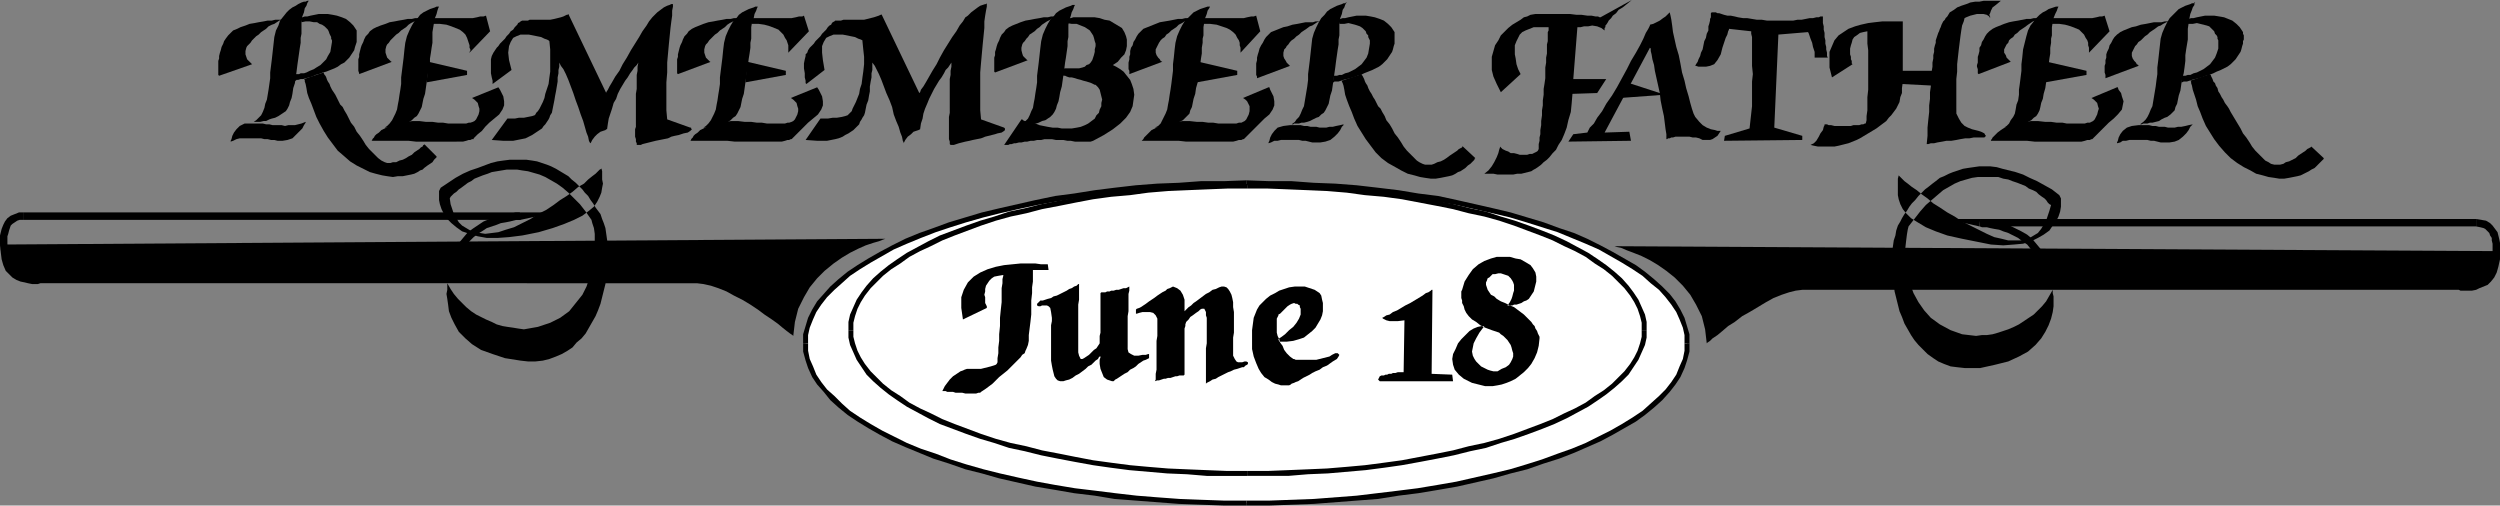 <?xml version="1.0" encoding="UTF-8" standalone="no"?>
<svg
   version="1.0"
   width="129.766mm"
   height="26.241mm"
   id="svg73"
   sodipodi:docname="Remember Father.wmf"
   xmlns:inkscape="http://www.inkscape.org/namespaces/inkscape"
   xmlns:sodipodi="http://sodipodi.sourceforge.net/DTD/sodipodi-0.dtd"
   xmlns="http://www.w3.org/2000/svg"
   xmlns:svg="http://www.w3.org/2000/svg">
  <rect width="100%" height="100%" fill="#808080" stroke="none"/>
  <sodipodi:namedview
     id="namedview73"
     pagecolor="#ffffff"
     bordercolor="#000000"
     borderopacity="0.25"
     inkscape:showpageshadow="2"
     inkscape:pageopacity="0.0"
     inkscape:pagecheckerboard="0"
     inkscape:deskcolor="#d1d1d1"
     inkscape:document-units="mm" />
  <defs
     id="defs1">
    <pattern
       id="WMFhbasepattern"
       patternUnits="userSpaceOnUse"
       width="6"
       height="6"
       x="0"
       y="0" />
  </defs>
  <path
     style="fill:#000000;fill-opacity:1;fill-rule:evenodd;stroke:none"
     d="m 60.6,0.162 h -0.162 -0.162 l -0.323,0.162 h -0.323 l -0.485,0.162 -0.646,0.323 -0.485,0.323 -0.646,0.323 -0.646,0.485 -0.485,0.485 -0.646,0.808 -0.646,0.808 -0.323,0.969 -0.485,0.969 -0.323,1.292 -0.162,1.454 -0.162,1.454 -0.162,1.454 -0.162,1.292 -0.162,1.292 v 1.131 l -0.162,1.131 -0.162,1.131 -0.162,0.969 -0.162,0.969 -0.323,0.808 -0.162,0.808 -0.323,0.808 -0.323,0.646 -0.485,0.485 -0.485,0.485 -0.485,0.323 v 0 h 0.162 0.323 0.323 0.485 l 0.646,-0.162 h 0.485 l 0.646,-0.323 0.485,-0.162 0.646,-0.162 0.646,-0.323 0.485,-0.323 0.485,-0.323 0.485,-0.323 0.323,-0.485 0.323,-0.646 0.162,-0.646 0.323,-0.808 0.162,-0.808 0.162,-1.131 0.323,-0.969 0.162,-1.131 0.162,-1.131 0.162,-1.292 0.162,-1.131 0.162,-1.131 0.162,-1.131 0.162,-0.969 V 7.43 L 59.146,6.623 V 5.815 5.169 4.2 l 0.162,-0.969 0.323,-0.808 0.162,-0.808 0.323,-0.485 0.162,-0.485 0.162,-0.323 z"
     id="path1" />
  <path
     style="fill:#000000;fill-opacity:1;fill-rule:evenodd;stroke:none"
     d="m 55.267,3.877 v 0 h -0.323 -0.485 -0.485 L 53.328,4.038 h -0.808 l -0.808,0.162 -0.97,0.162 -0.808,0.162 -0.97,0.162 -0.808,0.323 -0.97,0.323 -0.646,0.323 -0.808,0.323 -0.485,0.485 -0.485,0.485 -0.485,0.646 -0.323,0.485 -0.162,0.485 -0.323,0.646 -0.162,0.646 -0.162,0.485 -0.162,0.646 v 0.485 l -0.162,0.485 v 0.646 0.485 0.485 0.323 0.485 0.323 l 0.162,0.162 6.464,-2.261 -0.162,-0.162 -0.162,-0.162 -0.323,-0.323 -0.323,-0.323 -0.162,-0.485 -0.162,-0.485 v -0.646 l 0.162,-0.646 0.162,-0.323 0.323,-0.323 0.323,-0.323 0.323,-0.485 0.323,-0.323 0.485,-0.485 0.485,-0.323 0.485,-0.485 0.485,-0.323 0.485,-0.323 0.485,-0.485 0.646,-0.323 0.485,-0.162 0.485,-0.323 0.485,-0.323 z"
     id="path2" />
  <path
     style="fill:#000000;fill-opacity:1;fill-rule:evenodd;stroke:none"
     d="m 58.984,3.554 h 0.162 l 0.162,-0.162 0.485,-0.162 h 0.485 L 60.923,3.069 61.731,2.907 62.539,2.746 h 0.808 0.97 l 0.97,0.162 0.808,0.162 0.97,0.323 0.808,0.323 0.808,0.646 0.646,0.646 0.646,0.969 V 6.138 6.623 6.946 7.269 7.753 8.238 l -0.162,0.485 -0.162,0.485 -0.162,0.646 -0.323,0.485 -0.323,0.485 -0.323,0.485 -0.485,0.485 -0.485,0.485 -0.646,0.323 -0.646,0.485 -0.646,0.323 -0.808,0.323 -0.808,0.323 -0.646,0.162 -0.808,0.323 -0.646,0.162 -0.646,0.323 -0.646,0.162 -0.646,0.162 -0.485,0.162 h -0.485 l -0.485,0.162 h -0.323 l -0.162,0.162 h -0.162 -0.162 l 0.162,-1.292 h 0.162 0.162 0.485 l 0.323,-0.162 h 0.646 l 0.485,-0.162 0.646,-0.323 0.808,-0.323 0.485,-0.323 0.808,-0.485 0.485,-0.485 0.646,-0.646 0.323,-0.646 0.485,-0.808 0.162,-0.969 0.162,-0.969 V 7.915 l -0.162,-0.323 V 7.269 l -0.162,-0.323 -0.162,-0.323 -0.162,-0.485 -0.162,-0.323 L 63.994,5.492 63.67,5.169 63.186,4.846 62.701,4.684 62.216,4.361 h -0.646 l -0.808,-0.162 h -0.808 l -0.808,0.162 z"
     id="path3" />
  <path
     style="fill:#000000;fill-opacity:1;fill-rule:evenodd;stroke:none"
     d="m 59.954,23.906 v 0.162 l -0.323,0.485 -0.323,0.646 -0.646,0.646 -0.646,0.646 -0.646,0.646 -0.97,0.323 -0.97,0.162 h -0.485 -0.485 l -0.646,-0.162 H 53.166 l -0.646,-0.162 h -0.646 l -0.646,-0.162 h -0.808 -0.646 -0.808 -0.646 -0.646 -0.646 l -0.646,0.162 -0.646,0.323 -0.485,0.162 v -0.162 l 0.162,-0.323 0.162,-0.646 0.323,-0.646 0.485,-0.646 0.646,-0.646 0.97,-0.485 h 1.454 0.646 0.808 0.646 l 0.646,0.162 h 0.646 l 0.646,0.162 h 0.485 0.646 0.646 l 0.646,0.162 0.646,-0.162 h 0.646 0.646 l 0.646,-0.162 0.646,-0.162 z"
     id="path4" />
  <path
     style="fill:#000000;fill-opacity:1;fill-rule:evenodd;stroke:none"
     d="m 59.63,15.507 0.162,0.162 v 0.323 l 0.162,0.485 0.162,0.808 0.162,0.969 0.323,0.969 0.485,1.131 0.485,1.292 0.485,1.292 0.646,1.292 0.808,1.454 0.808,1.292 0.97,1.292 0.97,1.292 1.131,0.969 1.293,1.131 1.293,0.808 1.293,0.646 1.293,0.646 1.131,0.323 1.293,0.323 0.97,0.162 1.131,0.162 0.97,-0.162 h 0.97 l 0.808,-0.162 0.808,-0.162 0.646,-0.162 0.646,-0.323 0.485,-0.323 0.485,-0.162 0.323,-0.323 0.646,-0.485 0.485,-0.323 0.485,-0.323 0.323,-0.485 0.162,-0.162 0.323,-0.323 v 0 -0.162 l -2.424,-2.423 v 0.162 h -0.162 l -0.162,0.323 -0.323,0.162 -0.323,0.323 -0.485,0.323 -0.485,0.323 -0.485,0.485 -0.646,0.323 -0.485,0.323 -0.646,0.323 -0.646,0.162 -0.646,0.323 h -0.646 l -0.485,0.162 h -0.646 l -0.485,-0.162 -0.646,-0.323 -0.646,-0.485 -0.485,-0.485 -0.646,-0.646 -0.646,-0.646 -0.646,-0.808 -0.485,-0.808 -0.646,-0.969 -0.646,-0.808 -0.485,-0.969 -0.646,-0.808 -0.485,-0.969 -0.323,-0.646 -0.485,-0.808 -0.323,-0.646 -0.485,-0.485 -0.323,-0.646 -0.323,-0.646 -0.323,-0.646 -0.323,-0.485 -0.323,-0.485 -0.323,-0.646 -0.162,-0.485 -0.323,-0.485 -0.162,-0.323 -0.162,-0.485 -0.162,-0.323 -0.162,-0.162 -0.162,-0.323 v 0 -0.162 z"
     id="path5" />
  <path
     style="fill:#000000;fill-opacity:1;fill-rule:evenodd;stroke:none"
     d="m 86.294,1.292 h -0.162 -0.162 -0.323 l -0.323,0.162 -0.485,0.162 -0.485,0.162 -0.646,0.323 -0.646,0.323 -0.646,0.485 -0.485,0.646 -0.646,0.646 -0.485,0.808 -0.485,0.969 -0.485,1.131 -0.323,1.292 -0.162,1.292 -0.162,1.615 -0.162,1.292 -0.162,1.292 -0.162,1.292 v 1.292 l -0.162,1.131 -0.162,0.969 -0.162,1.131 -0.162,0.808 -0.162,0.969 -0.323,0.808 -0.323,0.646 -0.323,0.646 -0.485,0.646 -0.485,0.485 -0.485,0.323 v 0 h 0.323 0.162 0.485 l 0.323,-0.162 h 0.646 l 0.485,-0.162 0.646,-0.162 0.485,-0.162 0.646,-0.162 0.646,-0.323 0.485,-0.323 0.485,-0.485 0.485,-0.323 0.323,-0.485 0.323,-0.646 0.323,-0.646 0.162,-0.808 0.162,-0.808 0.323,-0.969 0.162,-1.131 0.162,-1.131 0.162,-1.131 0.162,-1.131 0.323,-1.131 v -1.292 l 0.162,-0.969 0.162,-1.131 0.162,-0.969 V 7.592 6.946 6.3 l 0.162,-0.969 0.162,-0.969 0.162,-0.808 0.323,-0.808 0.162,-0.646 0.162,-0.485 0.162,-0.323 z"
     id="path6" />
  <path
     style="fill:#000000;fill-opacity:1;fill-rule:evenodd;stroke:none"
     d="m 84.032,12.115 7.595,1.777 v 0.808 l -7.918,1.454 z"
     id="path7" />
  <path
     style="fill:#000000;fill-opacity:1;fill-rule:evenodd;stroke:none"
     d="m 82.739,3.554 v 0 h -0.323 -0.485 -0.485 L 80.8,3.715 H 79.992 l -0.808,0.162 -0.97,0.162 -0.808,0.162 -0.97,0.162 -0.808,0.323 -0.97,0.323 -0.808,0.323 -0.646,0.323 -0.646,0.485 -0.323,0.485 -0.485,0.485 -0.323,0.646 -0.162,0.485 -0.323,0.646 -0.162,0.485 -0.162,0.646 -0.162,0.646 v 0.485 l -0.162,0.485 v 0.646 0.485 0.323 0.485 0.323 l 0.162,0.485 v 0.162 l 6.464,-2.423 h -0.162 l -0.162,-0.162 -0.323,-0.323 -0.323,-0.323 -0.162,-0.485 -0.162,-0.485 V 9.692 l 0.162,-0.646 0.162,-0.323 0.323,-0.323 0.323,-0.485 0.323,-0.323 0.323,-0.323 0.485,-0.485 0.485,-0.323 0.485,-0.485 0.485,-0.323 0.485,-0.323 0.485,-0.485 0.485,-0.323 0.646,-0.323 0.485,-0.162 0.485,-0.323 z"
     id="path8" />
  <path
     style="fill:#000000;fill-opacity:1;fill-rule:evenodd;stroke:none"
     d="m 85.002,3.554 h 0.162 0.162 0.485 0.485 0.646 0.808 0.808 0.808 0.808 0.97 0.808 0.808 l 0.808,-0.162 0.646,-0.162 h 0.646 l 0.485,-0.162 0.808,3.069 -4.04,4.2 v -0.162 l 0.162,-0.162 V 9.692 l -0.162,-0.323 V 8.884 L 91.95,8.399 91.789,7.915 91.627,7.43 91.304,6.784 90.819,6.3 90.173,5.815 89.365,5.492 88.557,5.169 87.587,4.846 86.294,4.684 h -1.454 z"
     id="path9" />
  <path
     style="fill:#000000;fill-opacity:1;fill-rule:evenodd;stroke:none"
     d="m 72.882,27.621 v 0 l 0.162,-0.162 v -0.162 l 0.323,-0.323 0.162,-0.323 0.323,-0.323 0.485,-0.323 0.485,-0.485 0.646,-0.323 0.646,-0.323 0.646,-0.323 0.97,-0.323 0.97,-0.162 1.131,-0.162 1.131,-0.162 h 1.293 l 1.293,0.162 h 1.293 l 1.131,0.162 h 0.97 l 0.97,0.162 h 0.808 0.808 0.646 0.646 0.646 l 0.485,-0.162 h 0.323 l 0.485,-0.162 0.323,-0.162 0.323,-0.323 0.162,-0.323 0.323,-0.646 0.162,-0.646 V 21.322 l -0.162,-0.485 -0.162,-0.646 -0.323,-0.323 -0.323,-0.323 -0.485,-0.323 5.171,-2.1 v 0 l 0.323,0.485 0.323,0.646 0.323,0.646 0.162,0.969 v 0.808 l -0.323,0.808 -0.646,0.969 -0.97,0.808 -0.97,0.808 -0.808,0.808 -0.646,0.808 -0.808,0.646 -0.485,0.485 -0.323,0.323 v 0.162 h -0.162 -0.162 l -0.323,0.162 h -0.323 l -0.485,0.162 -0.646,0.162 h -0.808 H 89.203 88.557 87.749 86.779 85.648 84.355 82.901 81.608 L 80.154,27.621 h -1.454 -1.293 -1.293 -0.97 -0.97 -0.646 -0.485 z"
     id="path10" />
  <path
     style="fill:#000000;fill-opacity:1;fill-rule:evenodd;stroke:none"
     d="m 148.833,1.292 h -0.162 -0.162 -0.323 l -0.323,0.162 -0.485,0.162 -0.485,0.162 -0.646,0.323 -0.646,0.323 -0.646,0.485 -0.485,0.646 -0.646,0.646 -0.485,0.808 -0.485,0.969 -0.485,1.131 -0.323,1.292 -0.162,1.292 -0.162,1.615 -0.162,1.292 -0.162,1.292 -0.162,1.292 v 1.292 l -0.162,1.131 -0.162,0.969 -0.162,1.131 -0.162,0.808 -0.162,0.969 -0.323,0.808 -0.323,0.646 -0.323,0.646 -0.485,0.646 -0.485,0.485 -0.485,0.323 v 0 h 0.323 0.162 0.485 l 0.323,-0.162 h 0.646 l 0.485,-0.162 0.646,-0.162 0.485,-0.162 0.646,-0.162 0.646,-0.323 0.485,-0.323 0.485,-0.485 0.485,-0.323 0.323,-0.485 0.323,-0.646 0.323,-0.646 0.162,-0.808 0.162,-0.808 0.323,-0.969 0.162,-1.131 0.162,-1.131 0.162,-1.131 0.162,-1.131 0.162,-1.131 0.162,-1.292 0.162,-0.969 0.162,-1.131 V 8.399 l 0.162,-0.808 V 6.946 6.3 5.33 l 0.162,-0.969 0.323,-0.808 0.162,-0.808 0.323,-0.646 0.162,-0.485 0.162,-0.323 z"
     id="path11" />
  <path
     style="fill:#000000;fill-opacity:1;fill-rule:evenodd;stroke:none"
     d="m 146.571,12.115 7.595,1.777 v 0.808 l -7.918,1.454 z"
     id="path12" />
  <path
     style="fill:#000000;fill-opacity:1;fill-rule:evenodd;stroke:none"
     d="m 145.278,3.554 v 0 h -0.323 -0.485 -0.485 l -0.646,0.162 h -0.808 l -0.808,0.162 -0.97,0.162 -0.808,0.162 -0.97,0.162 -0.97,0.323 -0.808,0.323 -0.808,0.323 -0.646,0.323 -0.646,0.485 -0.323,0.485 -0.485,0.485 -0.323,0.646 -0.162,0.485 -0.323,0.646 -0.162,0.485 -0.162,0.646 -0.162,0.646 v 0.485 l -0.162,0.485 v 0.646 0.485 0.323 0.485 0.323 0.485 l 0.162,0.162 6.464,-2.423 h -0.162 l -0.162,-0.162 -0.323,-0.323 -0.323,-0.323 -0.162,-0.485 -0.162,-0.485 V 9.692 l 0.162,-0.646 0.162,-0.323 0.323,-0.323 0.323,-0.485 0.323,-0.323 0.323,-0.323 0.485,-0.485 0.485,-0.323 0.485,-0.485 0.485,-0.323 0.485,-0.323 0.485,-0.485 0.485,-0.323 0.646,-0.323 0.485,-0.162 0.485,-0.323 z"
     id="path13" />
  <path
     style="fill:#000000;fill-opacity:1;fill-rule:evenodd;stroke:none"
     d="m 147.541,3.554 h 0.162 0.162 0.485 0.485 0.646 0.808 0.808 0.808 0.808 0.97 0.808 0.808 l 0.808,-0.162 0.646,-0.162 h 0.646 l 0.323,-0.162 0.97,3.069 -4.04,4.2 V 10.176 10.015 9.692 9.369 8.884 l -0.162,-0.485 -0.162,-0.485 -0.323,-0.485 -0.323,-0.646 -0.485,-0.485 -0.485,-0.485 -0.808,-0.323 -0.808,-0.323 -1.131,-0.323 -1.131,-0.162 h -1.454 z"
     id="path14" />
  <path
     style="fill:#000000;fill-opacity:1;fill-rule:evenodd;stroke:none"
     d="m 135.421,27.621 v 0 l 0.162,-0.162 v -0.162 l 0.323,-0.323 0.162,-0.323 0.323,-0.323 0.485,-0.323 0.485,-0.485 0.646,-0.323 0.646,-0.323 0.646,-0.323 0.97,-0.323 0.97,-0.162 0.97,-0.162 1.293,-0.162 h 1.293 l 1.293,0.162 h 1.293 l 1.131,0.162 h 0.97 l 0.97,0.162 h 0.808 0.808 0.646 0.646 0.646 l 0.485,-0.162 h 0.323 l 0.485,-0.162 0.323,-0.162 0.323,-0.323 0.162,-0.323 0.323,-0.646 0.162,-0.646 V 21.322 l -0.162,-0.485 -0.162,-0.646 -0.323,-0.323 -0.323,-0.323 -0.485,-0.323 5.171,-2.1 v 0 l 0.323,0.485 0.323,0.646 0.323,0.646 0.162,0.969 v 0.808 l -0.323,0.808 -0.646,0.969 -0.97,0.808 -0.97,0.808 -0.808,0.808 -0.808,0.808 -0.646,0.646 -0.485,0.485 -0.323,0.323 -0.162,0.162 v 0 h -0.162 l -0.323,0.162 h -0.323 l -0.485,0.162 -0.646,0.162 h -0.808 -0.808 -0.646 -0.808 -0.97 -1.131 -1.293 -1.454 -1.293 l -1.454,-0.162 h -1.454 -1.293 -1.293 -0.97 -0.97 -0.646 -0.485 z"
     id="path15" />
  <path
     style="fill:#000000;fill-opacity:1;fill-rule:evenodd;stroke:none"
     d="m 237.39,1.292 v 0 h -0.323 -0.162 l -0.485,0.162 -0.485,0.162 -0.485,0.162 -0.646,0.323 -0.646,0.323 -0.485,0.485 -0.646,0.646 -0.646,0.646 -0.485,0.808 -0.485,0.969 -0.485,1.131 -0.323,1.292 -0.162,1.292 -0.162,1.615 -0.162,1.292 v 1.292 l -0.162,1.292 -0.162,1.292 -0.162,1.131 -0.162,0.969 -0.162,1.131 -0.162,0.808 -0.162,0.969 -0.323,0.808 -0.323,0.646 -0.323,0.646 -0.323,0.646 -0.485,0.485 -0.646,0.323 h 0.162 0.162 0.323 0.323 l 0.485,-0.162 h 0.485 l 0.646,-0.162 0.485,-0.162 0.646,-0.162 0.485,-0.162 0.646,-0.323 0.646,-0.323 0.485,-0.485 0.323,-0.323 0.485,-0.485 0.162,-0.646 0.323,-0.646 0.162,-0.808 0.162,-0.808 0.323,-0.969 0.162,-1.131 0.323,-1.131 0.162,-1.131 0.162,-1.131 0.162,-1.131 0.162,-1.292 0.162,-0.969 V 9.369 l 0.162,-0.969 V 7.592 l 0.162,-0.646 V 6.3 5.33 l 0.162,-0.969 0.162,-0.808 0.323,-0.808 0.162,-0.646 0.323,-0.485 z"
     id="path16" />
  <path
     style="fill:#000000;fill-opacity:1;fill-rule:evenodd;stroke:none"
     d="m 235.128,12.115 7.595,1.777 v 0.808 l -7.918,1.454 z"
     id="path17" />
  <path
     style="fill:#000000;fill-opacity:1;fill-rule:evenodd;stroke:none"
     d="m 233.997,3.554 h -0.162 -0.323 -0.323 -0.646 l -0.646,0.162 h -0.808 l -0.808,0.162 -0.808,0.162 -0.97,0.162 -0.97,0.162 -0.808,0.323 -0.808,0.323 -0.808,0.323 -0.808,0.323 -0.485,0.485 -0.485,0.485 -0.323,0.485 -0.323,0.646 -0.323,0.485 -0.162,0.646 -0.323,0.485 -0.162,0.646 v 0.646 l -0.162,0.485 v 0.485 l -0.162,0.646 v 0.485 0.323 0.485 l 0.162,0.323 v 0.485 0.162 l 6.464,-2.423 v 0 l -0.323,-0.162 -0.162,-0.323 -0.323,-0.323 -0.323,-0.485 -0.162,-0.485 V 9.692 l 0.323,-0.646 0.162,-0.323 0.162,-0.323 0.323,-0.485 0.323,-0.323 0.485,-0.323 0.323,-0.485 0.485,-0.323 0.485,-0.485 0.485,-0.323 0.485,-0.323 0.485,-0.485 0.646,-0.323 0.485,-0.323 0.485,-0.162 0.485,-0.323 z"
     id="path18" />
  <path
     style="fill:#000000;fill-opacity:1;fill-rule:evenodd;stroke:none"
     d="m 236.259,3.554 v 0 h 0.323 0.323 0.646 0.646 0.646 0.808 0.97 0.808 0.808 0.97 0.808 l 0.646,-0.162 0.808,-0.162 h 0.485 l 0.485,-0.162 0.808,3.069 -3.878,4.2 V 10.176 10.015 9.692 9.369 l -0.162,-0.485 V 8.399 l -0.162,-0.485 -0.323,-0.485 -0.323,-0.646 -0.485,-0.485 -0.646,-0.485 -0.646,-0.323 -0.97,-0.323 -0.97,-0.323 -1.293,-0.162 h -1.293 z"
     id="path19" />
  <path
     style="fill:#000000;fill-opacity:1;fill-rule:evenodd;stroke:none"
     d="m 223.977,27.621 v 0 l 0.162,-0.162 0.162,-0.162 0.162,-0.323 0.323,-0.323 0.323,-0.323 0.323,-0.323 0.485,-0.485 0.646,-0.323 0.646,-0.323 0.808,-0.323 0.808,-0.323 0.97,-0.162 1.131,-0.162 1.131,-0.162 h 1.293 l 1.454,0.162 h 1.131 l 1.131,0.162 h 0.97 l 0.97,0.162 h 0.97 0.646 0.808 0.646 0.485 l 0.485,-0.162 h 0.485 l 0.323,-0.162 0.323,-0.162 0.323,-0.323 0.162,-0.323 0.323,-0.646 0.162,-0.646 V 21.322 20.837 l -0.323,-0.646 -0.162,-0.323 -0.323,-0.323 -0.485,-0.323 5.01,-2.1 h 0.162 l 0.162,0.485 0.323,0.646 0.323,0.646 0.162,0.969 v 0.808 l -0.323,0.808 -0.646,0.969 -0.97,0.808 -0.808,0.808 -0.808,0.808 -0.808,0.808 -0.646,0.646 -0.485,0.485 -0.323,0.323 -0.162,0.162 v 0 h -0.162 l -0.323,0.162 h -0.485 l -0.485,0.162 -0.646,0.162 h -0.646 -0.97 -0.485 -0.808 -1.131 -1.131 -1.293 -1.293 -1.454 l -1.454,-0.162 h -1.293 -1.454 -1.131 -1.131 -0.97 -0.646 -0.485 z"
     id="path20" />
  <path
     style="fill:#000000;fill-opacity:1;fill-rule:evenodd;stroke:none"
     d="m 264.216,0.485 h -0.162 l -0.162,0.162 h -0.323 l -0.323,0.162 -0.485,0.162 -0.485,0.162 -0.646,0.323 -0.646,0.323 -0.646,0.485 -0.485,0.646 -0.646,0.646 -0.485,0.808 -0.485,0.969 -0.485,1.131 -0.323,1.131 -0.162,1.454 -0.162,1.454 -0.162,1.454 -0.162,1.292 -0.162,1.292 v 1.131 l -0.162,1.292 -0.162,0.969 -0.162,0.969 -0.162,0.969 -0.162,0.969 -0.323,0.646 -0.323,0.808 -0.323,0.646 -0.485,0.485 -0.323,0.485 -0.646,0.485 v 0 h 0.323 l 0.162,-0.162 h 0.485 0.485 l 0.485,-0.162 h 0.485 l 0.646,-0.162 0.485,-0.162 0.646,-0.323 0.646,-0.323 0.485,-0.162 0.485,-0.485 0.485,-0.323 0.323,-0.485 0.323,-0.646 0.323,-0.646 0.162,-0.808 0.162,-0.808 0.323,-0.969 0.162,-1.131 0.162,-1.131 0.162,-1.131 0.162,-1.131 0.162,-1.292 0.162,-1.131 0.162,-1.131 0.162,-0.969 V 7.753 l 0.162,-0.808 V 6.138 5.653 4.523 l 0.162,-0.969 0.323,-0.808 0.162,-0.808 0.323,-0.485 0.162,-0.485 0.162,-0.323 z"
     id="path21" />
  <path
     style="fill:#000000;fill-opacity:1;fill-rule:evenodd;stroke:none"
     d="m 258.883,4.2 v 0 h -0.323 -0.485 l -0.485,0.162 h -0.646 -0.808 l -0.808,0.162 -0.808,0.162 -0.97,0.162 -0.97,0.323 -0.808,0.162 -0.808,0.323 -0.808,0.323 -0.808,0.323 -0.485,0.485 -0.485,0.485 -0.323,0.485 -0.323,0.646 -0.323,0.485 -0.323,0.646 -0.162,0.646 -0.162,0.485 -0.162,0.646 v 0.485 l -0.162,0.646 v 0.485 0.485 0.485 0.323 0.485 l 0.162,0.323 v 0.323 l 6.464,-2.423 -0.162,-0.162 -0.162,-0.162 -0.323,-0.323 -0.162,-0.323 -0.323,-0.485 -0.162,-0.485 v -0.646 l 0.162,-0.646 0.323,-0.323 0.162,-0.323 0.323,-0.323 0.323,-0.485 0.323,-0.323 0.485,-0.323 0.485,-0.485 0.485,-0.323 0.485,-0.485 0.485,-0.323 0.485,-0.323 0.646,-0.485 0.485,-0.162 0.485,-0.323 0.485,-0.323 z"
     id="path22" />
  <path
     style="fill:#000000;fill-opacity:1;fill-rule:evenodd;stroke:none"
     d="m 262.6,3.877 h 0.162 l 0.162,-0.162 0.485,-0.162 h 0.485 l 0.646,-0.162 0.808,-0.162 0.808,-0.162 h 0.808 0.97 l 0.97,0.162 0.808,0.162 0.97,0.323 0.808,0.323 0.808,0.646 0.646,0.646 0.646,0.969 v 0.323 0.323 0.323 0.485 0.323 0.485 l -0.162,0.485 -0.162,0.646 -0.162,0.485 -0.323,0.485 -0.323,0.485 -0.323,0.485 -0.485,0.485 -0.485,0.485 -0.646,0.485 -0.646,0.323 -0.646,0.323 -0.808,0.323 -0.808,0.323 -0.646,0.323 -0.646,0.162 -0.808,0.323 -0.646,0.162 -0.646,0.162 -0.646,0.162 -0.485,0.162 -0.485,0.162 h -0.485 -0.323 l -0.162,0.162 h -0.162 v 0 l 0.162,-1.292 v 0 h 0.323 0.323 l 0.485,-0.162 h 0.485 l 0.646,-0.323 0.646,-0.162 0.646,-0.323 0.646,-0.323 0.646,-0.485 0.646,-0.485 0.485,-0.646 0.485,-0.646 0.323,-0.808 0.162,-0.969 0.162,-0.969 V 8.238 7.915 L 268.579,7.592 268.417,7.269 V 6.946 l -0.323,-0.323 -0.162,-0.485 -0.323,-0.323 -0.323,-0.323 -0.485,-0.323 -0.485,-0.162 -0.485,-0.162 -0.646,-0.162 -0.646,-0.162 -0.808,0.162 h -0.97 z"
     id="path23" />
  <path
     style="fill:#000000;fill-opacity:1;fill-rule:evenodd;stroke:none"
     d="m 263.569,24.391 v 0.162 l -0.323,0.323 -0.323,0.646 -0.485,0.646 -0.646,0.646 -0.808,0.646 -0.97,0.323 -0.97,0.162 h -0.485 -0.485 -0.646 l -0.646,-0.162 -0.646,-0.162 h -0.646 l -0.646,-0.162 h -0.808 -0.646 -0.808 -0.646 -0.646 l -0.646,0.162 h -0.646 l -0.646,0.323 -0.485,0.162 v -0.162 l 0.162,-0.323 0.162,-0.646 0.323,-0.646 0.485,-0.646 0.646,-0.646 1.131,-0.323 1.293,-0.162 h 0.646 0.808 0.646 l 0.646,0.162 h 0.646 l 0.646,0.162 h 0.646 0.485 l 0.646,0.162 h 0.646 0.646 l 0.646,-0.162 h 0.646 l 0.646,-0.162 0.808,-0.162 z"
     id="path24" />
  <path
     style="fill:#000000;fill-opacity:1;fill-rule:evenodd;stroke:none"
     d="m 263.246,15.83 v 0.162 l 0.162,0.323 0.162,0.485 0.162,0.808 0.162,0.969 0.323,0.969 0.485,1.292 0.485,1.131 0.485,1.292 0.646,1.454 0.808,1.292 0.808,1.292 0.97,1.292 0.97,1.292 1.131,1.131 1.293,0.969 1.454,0.808 1.131,0.646 1.293,0.646 1.293,0.323 1.131,0.323 0.97,0.162 1.131,0.162 h 0.97 l 0.97,-0.162 0.808,-0.162 0.808,-0.162 0.646,-0.162 0.646,-0.323 0.485,-0.323 0.485,-0.162 0.485,-0.323 0.485,-0.323 0.485,-0.485 0.485,-0.323 0.323,-0.323 0.323,-0.323 0.162,-0.162 v -0.162 l 0.162,-0.162 -2.424,-2.261 h -0.162 v 0.162 l -0.323,0.162 -0.323,0.162 -0.323,0.323 -0.485,0.323 -0.485,0.323 -0.485,0.323 -0.646,0.485 -0.485,0.323 -0.646,0.323 -0.646,0.162 -0.646,0.323 -0.485,0.162 h -0.646 -0.646 l -0.485,-0.162 -0.646,-0.323 -0.485,-0.323 -0.646,-0.646 -0.646,-0.646 -0.646,-0.646 -0.646,-0.808 -0.485,-0.808 -0.646,-0.969 -0.646,-0.808 -0.485,-0.969 -0.485,-0.808 -0.646,-0.808 -0.323,-0.808 -0.485,-0.808 -0.323,-0.646 -0.485,-0.485 -0.323,-0.646 -0.323,-0.646 -0.323,-0.485 -0.323,-0.646 -0.323,-0.485 -0.323,-0.646 -0.162,-0.485 -0.323,-0.485 -0.162,-0.323 -0.162,-0.485 -0.162,-0.323 -0.162,-0.323 -0.162,-0.162 v 0 -0.162 z"
     id="path25" />
  <path
     style="fill:#000000;fill-opacity:1;fill-rule:evenodd;stroke:none"
     d="m 211.049,0.969 h -0.162 -0.162 -0.323 l -0.323,0.162 -0.485,0.162 -0.485,0.162 -0.646,0.323 -0.646,0.323 -0.646,0.485 -0.485,0.646 -0.646,0.646 -0.485,0.808 -0.485,0.969 -0.485,1.131 -0.323,1.292 -0.162,1.292 -0.162,1.454 -0.162,1.454 -0.162,1.292 -0.162,1.292 v 1.292 l -0.162,1.131 -0.162,0.969 -0.162,1.131 -0.162,0.808 -0.162,0.969 -0.323,0.646 -0.323,0.808 -0.323,0.646 -0.485,0.485 -0.323,0.485 -0.646,0.485 v 0 h 0.323 0.162 l 0.485,-0.162 h 0.485 0.485 l 0.485,-0.162 0.646,-0.162 0.485,-0.162 0.646,-0.323 0.646,-0.162 0.485,-0.323 0.485,-0.323 0.485,-0.485 0.323,-0.485 0.323,-0.646 0.162,-0.646 0.323,-0.808 0.162,-0.808 0.162,-0.969 0.323,-1.131 0.162,-1.131 0.162,-1.131 0.162,-1.131 0.162,-1.292 0.162,-0.969 0.162,-1.131 0.162,-1.131 V 8.076 l 0.162,-0.808 V 6.461 5.977 4.846 l 0.162,-0.808 0.323,-0.969 0.162,-0.646 0.323,-0.646 0.162,-0.485 0.162,-0.323 z"
     id="path26" />
  <path
     style="fill:#000000;fill-opacity:1;fill-rule:evenodd;stroke:none"
     d="m 207.494,3.231 v 0 h -0.323 -0.485 -0.485 l -0.646,0.162 h -0.808 l -0.808,0.162 -0.97,0.162 -0.808,0.162 -0.97,0.162 -0.97,0.323 -0.808,0.323 -0.808,0.323 -0.646,0.323 -0.646,0.485 -0.323,0.485 -0.485,0.485 -0.323,0.646 -0.162,0.485 -0.323,0.646 -0.162,0.485 -0.162,0.646 -0.162,0.485 v 0.646 l -0.162,0.485 v 0.485 0.485 0.485 0.485 0.323 0.485 l 0.162,0.162 6.464,-2.423 h -0.162 l -0.162,-0.162 -0.323,-0.323 -0.323,-0.323 -0.162,-0.485 -0.162,-0.646 V 9.369 l 0.162,-0.646 0.162,-0.323 0.323,-0.323 0.323,-0.485 0.323,-0.323 0.323,-0.485 0.485,-0.323 0.485,-0.323 0.485,-0.485 0.485,-0.323 0.485,-0.485 0.485,-0.323 0.485,-0.323 0.646,-0.323 0.485,-0.323 0.485,-0.162 z"
     id="path27" />
  <path
     style="fill:#000000;fill-opacity:1;fill-rule:evenodd;stroke:none"
     d="m 209.595,3.554 h 0.162 0.323 l 0.485,-0.162 h 0.646 0.808 0.808 0.97 0.97 l 0.97,0.162 0.97,0.323 0.97,0.162 0.808,0.485 0.808,0.485 0.808,0.485 0.485,0.808 0.323,0.808 0.162,0.646 v 0.646 0.646 l -0.162,0.808 -0.323,0.808 -0.646,0.646 -0.646,0.808 -0.97,0.646 0.646,0.323 0.808,0.485 0.646,0.485 0.646,0.808 0.646,0.808 0.323,0.808 0.323,0.969 0.162,1.131 -0.162,1.131 -0.162,1.131 -0.485,1.131 -0.808,1.131 -1.131,1.131 -1.454,1.131 -1.778,1.131 -2.101,1.131 -0.485,0.162 h -0.646 -0.485 -0.646 -0.646 -0.646 l -0.808,-0.162 h -0.646 l -0.808,-0.162 h -0.646 -0.808 l -0.808,-0.162 h -0.646 -0.808 l -0.646,0.162 h -0.808 l -0.646,0.162 h -0.646 l -0.646,0.162 h -0.485 l -0.646,0.162 h -0.485 l -0.646,0.162 h -0.323 l -0.485,0.162 h -0.323 l -0.323,0.162 h -0.323 -0.323 -0.162 v 0 0 l 3.394,-5.007 h 0.162 l 0.162,0.162 0.323,0.162 h 0.323 l 0.485,0.162 0.646,0.162 0.646,0.162 0.808,0.323 0.808,0.162 0.808,0.162 0.97,0.162 h 0.97 l 0.808,0.162 h 0.97 0.97 l 0.97,-0.162 0.808,-0.162 0.808,-0.323 0.646,-0.323 0.646,-0.485 0.646,-0.485 0.323,-0.646 0.485,-0.485 0.162,-0.646 0.323,-0.646 V 20.191 l 0.162,-0.646 -0.162,-0.646 -0.162,-0.646 -0.162,-0.646 -0.323,-0.485 -0.485,-0.485 h -0.162 l -0.323,-0.162 -0.323,-0.162 -0.485,-0.162 -0.485,-0.162 -0.646,-0.162 -0.485,-0.162 -0.646,-0.162 -0.485,-0.162 -0.646,-0.162 h -0.485 l -0.485,-0.162 -0.323,-0.162 h -0.323 l -0.162,-0.162 h -0.162 l 0.485,-1.292 v 0 h 0.162 0.162 0.323 0.485 0.323 0.485 0.485 0.485 l 0.646,-0.162 0.485,-0.162 0.323,-0.323 0.485,-0.162 0.323,-0.323 0.323,-0.485 0.162,-0.485 0.162,-0.485 0.162,-0.646 V 9.692 l 0.162,-0.646 V 8.561 l -0.162,-0.485 -0.162,-0.646 -0.162,-0.485 -0.323,-0.485 -0.323,-0.485 -0.485,-0.323 -0.485,-0.323 -0.808,-0.323 -0.808,-0.323 h -0.97 l -0.97,-0.162 z"
     id="path28" />
  <path
     style="fill:#000000;fill-opacity:1;fill-rule:evenodd;stroke:none"
     d="m 100.353,13.73 -3.717,2.746 v -0.162 -0.485 l -0.162,-0.646 -0.162,-0.808 v -0.969 -0.969 -0.808 l 0.162,-0.646 0.162,-0.323 0.162,-0.323 0.323,-0.485 0.323,-0.485 0.323,-0.323 0.323,-0.485 0.485,-0.485 0.485,-0.485 0.323,-0.485 0.485,-0.485 0.323,-0.485 0.485,-0.323 0.323,-0.485 0.323,-0.323 0.162,-0.162 0.162,-0.323 0.323,-0.162 0.162,-0.162 0.323,-0.162 h 0.323 0.323 0.485 l 0.323,-0.162 h 0.485 0.485 0.485 0.485 0.323 0.485 0.485 0.485 0.323 l 0.808,-0.162 0.646,-0.162 0.646,-0.162 0.485,-0.162 0.323,-0.162 0.323,-0.162 h 0.162 l 0.162,-0.162 7.434,15.507 v -0.162 l 0.323,-0.485 0.323,-0.646 0.485,-0.808 0.646,-1.131 0.808,-1.131 0.646,-1.292 0.808,-1.292 0.808,-1.454 0.808,-1.292 0.808,-1.292 0.646,-1.131 0.808,-1.131 0.485,-0.808 0.646,-0.808 0.323,-0.323 0.646,-0.646 0.646,-0.485 0.646,-0.485 0.646,-0.323 0.485,-0.162 0.323,-0.162 h 0.323 l 0.162,-0.162 -0.162,0.162 V 1.292 l -0.162,0.808 v 0.969 l -0.162,1.131 -0.162,1.292 -0.162,1.615 -0.162,1.615 -0.162,1.777 -0.162,1.777 v 1.938 l -0.162,1.938 v 1.777 1.938 1.777 l 0.162,1.777 4.525,1.615 v 0 h 0.162 v 0.162 l 0.162,0.162 -0.162,0.162 -0.162,0.162 -0.485,0.323 -0.808,0.162 -0.485,0.162 -0.485,0.162 -0.808,0.162 -0.646,0.162 -0.646,0.323 -0.808,0.162 -0.808,0.162 -0.808,0.162 -0.646,0.162 -0.646,0.162 -0.646,0.162 -0.646,0.162 -0.323,0.162 h -0.485 -0.162 v 0 h -0.162 v -0.162 -0.162 l -0.162,-0.323 v -0.485 l -0.162,-0.485 v -0.646 -0.808 l 0.162,-0.485 V 24.229 23.583 22.937 22.129 21.16 20.191 19.383 18.414 l 0.162,-0.969 v -0.969 -0.969 -0.808 l 0.162,-0.808 v -0.808 l 0.162,-0.808 -0.323,0.485 -0.485,0.485 -0.323,0.485 -0.485,0.646 -0.485,0.808 -0.485,0.646 -0.485,0.808 -0.485,0.808 -0.485,0.969 -0.323,0.969 -0.485,0.808 -0.323,1.131 -0.323,0.969 -0.323,0.969 -0.162,0.969 -0.162,1.131 h -0.162 l -0.162,0.162 -0.485,0.162 -0.485,0.162 -0.646,0.485 -0.485,0.485 -0.485,0.646 -0.323,0.646 -0.162,-0.162 -0.162,-0.323 -0.162,-0.808 -0.323,-0.808 -0.323,-1.131 -0.323,-1.131 -0.485,-1.292 -0.485,-1.454 -0.485,-1.292 -0.485,-1.454 -0.485,-1.292 -0.485,-1.292 -0.485,-1.131 -0.485,-0.969 -0.485,-0.646 -0.323,-0.646 v 0.162 0.323 0.323 l -0.162,0.646 v 0.646 l -0.162,0.808 v 0.808 l -0.162,0.969 -0.162,0.969 -0.162,0.808 -0.162,0.969 -0.162,0.808 -0.162,0.808 -0.162,0.808 -0.323,0.485 -0.162,0.485 -0.162,0.323 -0.323,0.485 -0.323,0.485 -0.323,0.323 -0.323,0.485 -0.485,0.323 -0.485,0.323 -0.485,0.323 -0.485,0.323 -0.646,0.323 -0.646,0.323 -0.808,0.162 -0.808,0.162 -0.808,0.162 h -0.808 -1.131 l -2.262,-0.162 3.07,-4.2 h 0.162 0.485 0.808 l 0.808,-0.162 h 0.97 l 0.808,-0.162 0.808,-0.162 0.485,-0.162 0.162,-0.162 0.162,-0.323 0.323,-0.323 0.323,-0.485 0.323,-0.646 0.323,-0.646 0.323,-0.808 0.162,-0.808 0.323,-0.969 0.323,-0.969 0.162,-1.292 0.162,-1.131 V 12.599 11.145 9.692 l -0.162,-1.615 -0.162,-0.162 -0.323,-0.162 -0.485,-0.162 -0.646,-0.323 -0.808,-0.162 -0.808,-0.162 -0.808,-0.162 h -0.808 -0.808 l -0.808,0.323 -0.646,0.323 -0.485,0.808 -0.323,0.808 -0.162,1.292 0.162,1.454 z"
     id="path29" />
  <path
     style="fill:#000000;fill-opacity:1;fill-rule:evenodd;stroke:none"
     d="m 161.761,13.73 -3.555,2.746 -0.162,-0.162 v -0.485 l -0.162,-0.646 v -0.808 l -0.162,-0.969 v -0.969 l 0.162,-0.808 0.162,-0.646 V 10.661 l 0.323,-0.323 0.162,-0.485 0.323,-0.485 0.323,-0.323 0.485,-0.485 0.323,-0.485 0.485,-0.485 0.485,-0.485 0.323,-0.485 0.485,-0.485 0.323,-0.323 0.323,-0.485 0.323,-0.323 0.323,-0.162 0.162,-0.323 0.162,-0.162 0.323,-0.162 0.162,-0.162 h 0.323 0.485 0.323 l 0.485,-0.162 h 0.323 0.485 0.485 0.485 0.485 0.485 0.323 0.485 0.485 l 0.646,-0.162 0.646,-0.162 0.646,-0.162 0.485,-0.162 0.485,-0.162 0.323,-0.162 h 0.162 V 2.746 l 7.434,15.507 0.162,-0.162 0.162,-0.485 0.485,-0.646 0.485,-0.808 0.646,-1.131 0.646,-1.131 0.808,-1.292 0.646,-1.292 0.808,-1.454 0.808,-1.292 0.808,-1.292 0.808,-1.131 0.646,-1.131 0.646,-0.808 0.485,-0.808 0.485,-0.323 0.646,-0.646 0.646,-0.485 0.646,-0.485 0.485,-0.323 0.485,-0.162 0.485,-0.162 h 0.162 l 0.162,-0.162 V 0.808 1.292 l -0.162,0.808 -0.162,0.969 -0.162,1.131 V 5.492 l -0.162,1.615 -0.162,1.615 -0.162,1.777 -0.162,1.777 -0.162,1.938 v 1.938 1.777 1.938 1.777 l 0.162,1.777 4.525,1.615 v 0 0 l 0.162,0.162 v 0.162 0.162 l -0.162,0.162 -0.485,0.323 -0.808,0.162 -0.485,0.162 -0.646,0.162 -0.646,0.162 -0.646,0.162 -0.808,0.323 -0.808,0.162 -0.808,0.162 -0.646,0.162 -0.808,0.162 -0.646,0.162 -0.646,0.162 -0.485,0.162 -0.485,0.162 h -0.323 -0.323 v 0 0 l -0.162,-0.162 v -0.162 -0.323 l -0.162,-0.485 v -0.485 -0.646 -0.808 -0.485 -0.646 -0.646 -0.646 l 0.162,-0.808 V 21.16 20.191 19.383 18.414 17.445 16.476 15.507 l 0.162,-0.808 v -0.808 l 0.162,-0.808 v -0.808 l -0.323,0.485 -0.323,0.485 -0.485,0.485 -0.323,0.646 -0.485,0.808 -0.485,0.646 -0.485,0.808 -0.485,0.808 -0.485,0.969 -0.485,0.969 -0.323,0.808 -0.485,1.131 -0.323,0.969 -0.162,0.969 -0.323,0.969 -0.162,1.131 v 0 l -0.323,0.162 -0.485,0.162 -0.485,0.162 -0.485,0.485 -0.646,0.485 -0.485,0.646 -0.323,0.646 v -0.162 l -0.162,-0.323 -0.162,-0.808 -0.323,-0.808 -0.323,-1.131 -0.485,-1.131 -0.485,-1.292 -0.323,-1.454 -0.485,-1.292 -0.646,-1.454 -0.485,-1.292 -0.485,-1.292 -0.485,-1.131 -0.485,-0.969 -0.323,-0.646 -0.485,-0.646 v 0.162 0.323 0.323 0.646 l -0.162,0.646 v 0.808 l -0.162,0.808 -0.162,0.969 v 0.969 l -0.162,0.808 -0.162,0.969 -0.323,0.808 -0.162,0.808 -0.162,0.808 -0.162,0.485 -0.323,0.485 -0.162,0.323 -0.323,0.485 -0.162,0.485 -0.323,0.323 -0.485,0.485 -0.323,0.323 -0.485,0.323 -0.485,0.323 -0.646,0.323 -0.485,0.323 -0.808,0.323 -0.646,0.162 -0.808,0.162 -0.808,0.162 h -0.97 -0.97 l -2.262,-0.162 2.909,-4.2 h 0.162 0.485 0.808 l 0.97,-0.162 h 0.808 l 0.97,-0.162 0.646,-0.162 0.485,-0.162 0.162,-0.162 0.323,-0.323 0.323,-0.323 0.162,-0.485 0.323,-0.646 0.323,-0.646 0.323,-0.808 0.323,-0.808 0.162,-0.969 0.323,-0.969 0.162,-1.292 0.162,-1.131 0.162,-1.454 v -1.454 l -0.162,-1.454 -0.162,-1.615 V 7.915 l -0.323,-0.162 -0.485,-0.162 -0.646,-0.323 -0.808,-0.162 -0.808,-0.162 -0.808,-0.162 h -0.97 -0.808 l -0.808,0.323 -0.646,0.323 -0.485,0.808 -0.323,0.808 v 1.292 l 0.162,1.454 z"
     id="path30" />
  <path
     style="fill:#000000;fill-opacity:1;fill-rule:evenodd;stroke:none"
     d="m 403.838,1.292 v 0 h -0.162 -0.323 l -0.485,0.162 -0.485,0.162 -0.485,0.162 -0.485,0.323 -0.646,0.323 -0.646,0.485 -0.646,0.646 -0.485,0.646 -0.646,0.808 -0.485,0.969 -0.323,1.131 -0.323,1.292 -0.323,1.292 -0.162,1.615 -0.162,1.292 v 1.292 l -0.162,1.292 -0.162,1.292 -0.162,1.131 v 0.969 l -0.162,1.131 -0.323,0.808 -0.162,0.969 -0.162,0.808 -0.323,0.646 -0.485,0.646 -0.323,0.646 -0.485,0.485 -0.485,0.323 v 0 h 0.162 0.323 0.323 l 0.485,-0.162 h 0.485 l 0.646,-0.162 0.485,-0.162 0.646,-0.162 0.646,-0.162 0.485,-0.323 0.646,-0.323 0.485,-0.485 0.485,-0.323 0.323,-0.485 0.323,-0.646 0.162,-0.646 0.162,-0.808 0.323,-0.808 0.162,-0.969 0.323,-1.131 0.162,-1.131 0.162,-1.131 0.162,-1.131 0.162,-1.131 0.162,-1.292 0.162,-0.969 V 9.369 l 0.162,-0.969 V 7.592 l 0.162,-0.646 V 6.3 5.33 l 0.162,-0.969 0.162,-0.808 0.323,-0.808 0.323,-0.646 0.162,-0.485 z"
     id="path31" />
  <path
     style="fill:#000000;fill-opacity:1;fill-rule:evenodd;stroke:none"
     d="m 401.576,12.115 7.757,1.777 v 0.808 l -8.08,1.454 z"
     id="path32" />
  <path
     style="fill:#000000;fill-opacity:1;fill-rule:evenodd;stroke:none"
     d="m 400.444,3.554 h -0.162 -0.323 -0.323 -0.646 l -0.646,0.162 h -0.808 l -0.808,0.162 -0.808,0.162 -0.97,0.162 -0.808,0.162 -0.97,0.323 -0.808,0.323 -0.808,0.323 -0.646,0.323 -0.646,0.485 -0.485,0.485 -0.323,0.485 -0.323,0.646 -0.323,0.485 -0.162,0.646 -0.323,0.485 v 0.646 l -0.162,0.646 -0.162,0.485 v 0.485 0.646 l -0.162,0.485 v 0.323 l 0.162,0.485 v 0.323 0.485 l 0.162,0.162 6.302,-2.423 v 0 l -0.162,-0.162 -0.323,-0.323 -0.323,-0.323 -0.162,-0.485 -0.323,-0.485 V 9.692 l 0.323,-0.646 0.162,-0.323 0.323,-0.323 0.162,-0.485 0.323,-0.323 0.485,-0.323 0.323,-0.485 0.485,-0.323 0.485,-0.485 0.485,-0.323 0.485,-0.323 0.646,-0.485 0.485,-0.323 0.485,-0.323 0.485,-0.162 0.646,-0.323 z"
     id="path33" />
  <path
     style="fill:#000000;fill-opacity:1;fill-rule:evenodd;stroke:none"
     d="m 402.707,3.554 v 0 h 0.323 0.485 0.485 0.646 0.808 0.646 0.97 0.808 0.808 0.97 0.808 l 0.808,-0.162 0.646,-0.162 h 0.485 l 0.485,-0.162 0.97,3.069 -4.04,4.2 V 10.176 10.015 9.692 9.369 l -0.162,-0.485 V 8.399 l -0.162,-0.485 -0.323,-0.485 -0.323,-0.646 -0.485,-0.485 -0.485,-0.485 -0.808,-0.323 -0.808,-0.323 -1.131,-0.323 -1.131,-0.162 h -1.454 z"
     id="path34" />
  <path
     style="fill:#000000;fill-opacity:1;fill-rule:evenodd;stroke:none"
     d="m 390.425,27.621 h 0.162 V 27.46 l 0.162,-0.162 0.162,-0.323 0.323,-0.323 0.323,-0.323 0.323,-0.323 0.646,-0.485 0.485,-0.323 0.646,-0.323 0.808,-0.323 0.808,-0.323 0.97,-0.162 1.131,-0.162 1.131,-0.162 h 1.293 l 1.454,0.162 h 1.131 l 1.131,0.162 h 1.131 l 0.808,0.162 h 0.97 0.808 0.646 0.646 0.485 l 0.485,-0.162 h 0.485 l 0.323,-0.162 0.323,-0.162 0.323,-0.323 0.162,-0.323 0.323,-0.646 0.162,-0.646 0.162,-0.485 -0.162,-0.485 -0.162,-0.646 -0.323,-0.323 -0.323,-0.323 -0.485,-0.323 5.01,-2.1 h 0.162 l 0.162,0.485 0.485,0.646 0.162,0.646 0.323,0.969 -0.162,0.808 -0.162,0.808 -0.808,0.969 -0.808,0.808 -0.97,0.808 -0.808,0.808 -0.808,0.808 -0.646,0.646 -0.485,0.485 -0.323,0.323 -0.162,0.162 v 0 h -0.162 l -0.323,0.162 h -0.485 l -0.485,0.162 -0.646,0.162 h -0.646 -0.97 -0.485 -0.808 -1.131 -1.131 -1.131 -1.454 -1.454 l -1.454,-0.162 h -1.293 -1.293 -1.293 -1.131 -0.808 -0.808 -0.485 z"
     id="path35" />
  <path
     style="fill:#000000;fill-opacity:1;fill-rule:evenodd;stroke:none"
     d="m 430.664,0.485 h -0.162 l -0.162,0.162 h -0.323 l -0.323,0.162 -0.485,0.162 -0.485,0.162 -0.646,0.323 -0.646,0.323 -0.485,0.485 -0.646,0.646 -0.646,0.646 -0.485,0.808 -0.485,0.969 -0.485,1.131 -0.323,1.131 -0.162,1.454 -0.162,1.454 -0.162,1.454 -0.162,1.292 v 1.292 l -0.162,1.131 -0.162,1.292 -0.162,0.969 -0.162,0.969 -0.162,0.969 -0.162,0.969 -0.323,0.646 -0.323,0.808 -0.323,0.646 -0.323,0.485 -0.485,0.485 -0.646,0.485 h 0.162 0.162 l 0.323,-0.162 h 0.323 0.485 l 0.485,-0.162 h 0.485 l 0.646,-0.162 0.646,-0.162 0.485,-0.323 0.646,-0.323 0.485,-0.162 0.646,-0.485 0.323,-0.323 0.485,-0.485 0.162,-0.646 0.323,-0.646 0.162,-0.808 0.162,-0.808 0.323,-0.969 0.162,-1.131 0.162,-1.131 0.323,-1.131 0.162,-1.131 0.162,-1.292 v -1.131 l 0.162,-1.131 0.162,-0.969 0.162,-0.969 V 6.946 6.138 5.653 l 0.162,-1.131 0.162,-0.969 0.162,-0.808 0.323,-0.808 0.162,-0.485 0.323,-0.485 V 0.646 Z"
     id="path36" />
  <path
     style="fill:#000000;fill-opacity:1;fill-rule:evenodd;stroke:none"
     d="m 425.492,4.2 h -0.162 -0.323 -0.323 l -0.646,0.162 h -0.646 -0.808 l -0.808,0.162 -0.808,0.162 -0.97,0.162 -0.97,0.323 -0.808,0.162 -0.808,0.323 -0.808,0.323 -0.646,0.323 -0.646,0.485 -0.485,0.485 -0.323,0.485 -0.323,0.646 -0.323,0.485 -0.162,0.646 -0.323,0.646 -0.162,0.485 v 0.646 l -0.162,0.485 v 0.646 l -0.162,0.485 v 0.485 0.485 0.323 l 0.162,0.485 v 0.323 0.323 l 6.464,-2.423 v -0.162 l -0.323,-0.162 -0.162,-0.323 -0.323,-0.323 -0.323,-0.485 -0.162,-0.485 v -0.646 l 0.323,-0.646 0.162,-0.323 0.162,-0.323 0.323,-0.323 0.323,-0.485 0.485,-0.323 0.323,-0.323 0.485,-0.485 0.485,-0.323 0.485,-0.485 0.485,-0.323 0.485,-0.323 0.646,-0.485 0.485,-0.162 0.485,-0.323 0.646,-0.323 z"
     id="path37" />
  <path
     style="fill:#000000;fill-opacity:1;fill-rule:evenodd;stroke:none"
     d="m 429.048,3.877 h 0.162 l 0.162,-0.162 0.485,-0.162 h 0.485 l 0.646,-0.162 0.808,-0.162 0.808,-0.162 h 0.97 0.808 l 0.97,0.162 0.97,0.162 0.808,0.323 0.808,0.323 0.808,0.646 0.646,0.646 0.646,0.969 v 0.323 l 0.162,0.323 v 0.323 0.485 l -0.162,0.323 v 0.485 l -0.162,0.485 -0.162,0.646 -0.162,0.485 -0.323,0.485 -0.323,0.485 -0.323,0.485 -0.485,0.485 -0.485,0.485 -0.646,0.485 -0.646,0.323 -0.646,0.323 -0.808,0.323 -0.646,0.323 -0.808,0.323 -0.646,0.162 -0.808,0.323 -0.646,0.162 -0.646,0.162 -0.646,0.162 -0.485,0.162 -0.485,0.162 h -0.323 -0.323 l -0.323,0.162 h -0.162 v 0 l 0.162,-1.292 v 0 h 0.323 0.323 l 0.485,-0.162 h 0.485 l 0.646,-0.323 0.646,-0.162 0.646,-0.323 0.646,-0.323 0.646,-0.485 0.646,-0.485 0.485,-0.646 0.485,-0.646 0.323,-0.808 0.323,-0.969 V 8.561 8.238 7.915 l -0.162,-0.323 V 7.269 l -0.162,-0.323 -0.323,-0.323 -0.162,-0.485 -0.323,-0.323 -0.323,-0.323 -0.323,-0.323 -0.485,-0.162 -0.646,-0.162 -0.646,-0.162 -0.646,-0.162 -0.808,0.162 h -0.97 z"
     id="path38" />
  <path
     style="fill:#000000;fill-opacity:1;fill-rule:evenodd;stroke:none"
     d="m 430.179,24.391 -0.162,0.162 -0.323,0.323 -0.323,0.646 -0.485,0.646 -0.646,0.646 -0.808,0.646 -0.808,0.323 -0.97,0.162 h -0.646 -0.485 -0.646 l -0.646,-0.162 -0.646,-0.162 h -0.646 l -0.646,-0.162 h -0.808 -0.646 -0.646 -0.808 -0.646 l -0.646,0.162 h -0.646 l -0.485,0.323 -0.646,0.162 v -0.162 l 0.162,-0.323 0.162,-0.646 0.323,-0.646 0.485,-0.646 0.808,-0.646 0.97,-0.323 1.293,-0.162 h 0.808 0.646 0.646 l 0.646,0.162 h 0.646 l 0.646,0.162 h 0.646 0.485 l 0.646,0.162 h 0.646 0.646 l 0.646,-0.162 h 0.646 l 0.808,-0.162 0.646,-0.162 z"
     id="path39" />
  <path
     style="fill:#000000;fill-opacity:1;fill-rule:evenodd;stroke:none"
     d="m 429.694,15.83 0.162,0.162 v 0.323 l 0.162,0.485 0.162,0.808 0.323,0.969 0.323,0.969 0.323,1.292 0.485,1.131 0.485,1.292 0.646,1.454 0.808,1.292 0.808,1.292 0.97,1.292 1.131,1.292 1.131,1.131 1.293,0.969 1.293,0.808 1.293,0.646 1.131,0.646 1.293,0.323 1.131,0.323 1.131,0.162 0.97,0.162 h 0.97 l 0.97,-0.162 0.808,-0.162 0.808,-0.162 0.646,-0.162 0.646,-0.323 0.646,-0.323 0.323,-0.162 0.485,-0.323 0.646,-0.323 0.485,-0.485 0.323,-0.323 0.323,-0.323 0.323,-0.323 0.162,-0.162 0.162,-0.162 v -0.162 l -2.424,-2.261 v 0 l -0.162,0.162 -0.323,0.162 -0.323,0.162 -0.323,0.323 -0.485,0.323 -0.485,0.323 -0.485,0.323 -0.485,0.485 -0.646,0.323 -0.646,0.323 -0.646,0.162 -0.485,0.323 -0.646,0.162 h -0.646 -0.485 l -0.646,-0.162 -0.485,-0.323 -0.646,-0.323 -0.646,-0.646 -0.646,-0.646 -0.646,-0.646 -0.646,-0.808 -0.485,-0.808 -0.646,-0.969 -0.646,-0.808 -0.485,-0.969 -0.485,-0.808 -0.485,-0.808 -0.485,-0.808 -0.485,-0.808 -0.323,-0.646 -0.323,-0.485 -0.485,-0.646 -0.323,-0.646 -0.323,-0.485 -0.323,-0.646 -0.323,-0.485 -0.162,-0.646 -0.323,-0.485 -0.162,-0.485 -0.323,-0.323 -0.162,-0.485 -0.162,-0.323 -0.162,-0.323 v -0.162 h -0.162 v -0.162 z"
     id="path40" />
  <path
     style="fill:#000000;fill-opacity:1;fill-rule:evenodd;stroke:none"
     d="m 320.129,0 -6.141,3.392 h -0.162 l -0.323,-0.162 h -0.485 l -0.808,-0.162 h -0.808 l -1.131,-0.162 h -0.97 l -1.293,-0.162 h -1.131 -1.293 -1.131 -1.131 -1.131 -0.97 l -0.97,0.162 -0.646,0.323 -0.646,0.162 -0.646,0.485 -0.808,0.485 -0.808,0.485 -0.808,0.646 -0.646,0.646 -0.808,0.808 -0.485,0.969 -0.646,0.969 -0.323,1.131 -0.323,1.131 v 1.292 1.292 l 0.323,1.292 0.646,1.454 0.808,1.615 3.878,-3.554 -0.485,-0.969 -0.323,-0.969 -0.162,-1.131 -0.162,-0.808 V 9.692 8.884 l 0.323,-0.808 0.323,-0.646 0.323,-0.646 0.485,-0.485 0.646,-0.323 0.808,-0.323 0.808,-0.323 h 0.808 0.97 1.131 V 5.492 5.653 5.977 l -0.162,0.323 V 6.784 7.43 8.076 l -0.162,0.646 V 9.53 10.499 l -0.162,0.808 v 0.969 l -0.162,0.969 v 1.131 0.969 l -0.162,1.131 -0.162,0.969 v 1.131 l -0.162,1.131 v 0.969 l -0.162,0.969 v 0.969 l -0.162,1.131 v 0.808 l -0.162,0.969 v 0.808 l -0.162,0.646 v 0.646 l -0.162,0.646 v 0.485 0.485 l -0.162,0.323 -0.162,0.162 -0.323,0.162 -0.323,0.162 -0.323,0.162 h -0.485 l -0.485,0.162 h -0.485 -0.485 -0.485 l -0.485,-0.162 -0.646,-0.162 h -0.646 l -0.485,-0.323 -0.485,-0.162 -0.646,-0.323 -0.485,-0.485 v 0.162 l -0.162,0.485 -0.162,0.646 -0.323,0.808 -0.485,0.969 -0.485,0.808 -0.646,0.808 -0.808,0.646 h 0.162 0.162 0.485 0.485 0.485 l 0.808,0.162 h 0.646 0.808 0.808 0.808 l 0.808,-0.162 h 0.808 l 0.646,-0.162 0.646,-0.162 0.646,-0.162 0.485,-0.323 0.323,-0.162 0.485,-0.323 0.646,-0.485 0.485,-0.485 0.646,-0.485 0.485,-0.485 0.646,-0.808 0.646,-0.646 0.485,-0.969 0.646,-0.969 0.485,-1.131 0.485,-1.292 0.323,-1.454 0.485,-1.615 0.162,-1.615 0.162,-1.938 4.848,-0.162 1.778,-2.746 h -6.464 l 0.808,-10.176 h 0.162 0.485 l 0.646,-0.162 h 0.808 l 0.808,-0.162 0.97,0.162 0.808,0.323 0.646,0.485 v 0 V 5.815 5.653 5.492 l 0.162,-0.162 V 5.007 l 0.162,-0.162 0.323,-0.485 0.162,-0.323 0.485,-0.485 0.323,-0.485 0.646,-0.485 0.485,-0.646 0.808,-0.485 0.808,-0.646 z"
     id="path41" />
  <path
     style="fill:#000000;fill-opacity:1;fill-rule:evenodd;stroke:none"
     d="m 327.563,2.423 -0.162,0.162 -0.162,0.162 -0.485,0.485 -0.485,0.323 -0.646,0.485 -0.646,0.323 -0.646,0.323 -0.646,0.162 v 0.162 l -0.323,0.646 -0.485,0.808 -0.485,1.131 -0.646,1.292 -0.808,1.454 -0.97,1.615 -0.808,1.615 -0.97,1.777 -0.97,1.777 -0.97,1.615 -1.131,1.615 -0.808,1.454 -0.97,1.292 -0.646,1.131 -0.808,0.808 -0.485,0.969 -2.747,0.323 -0.97,1.454 12.282,-0.162 -0.323,-1.777 -4.848,0.162 8.888,-16.637 0.162,0.162 v 0.485 l 0.162,0.646 0.162,0.969 0.323,1.131 0.162,1.131 0.323,1.454 0.323,1.454 0.323,1.454 0.162,1.454 0.323,1.615 0.323,1.454 0.162,1.292 0.162,1.292 0.162,0.969 v 0.969 0 h 0.162 l 0.162,-0.162 h 0.323 l 0.323,-0.162 h 0.323 l 0.485,-0.162 h 0.485 0.485 0.646 0.485 0.646 l 0.646,0.162 h 0.646 l 0.646,0.162 0.646,0.323 h 0.485 0.485 0.485 l 0.485,-0.162 0.485,-0.323 0.485,-0.323 0.323,-0.485 0.323,-0.485 h -0.162 -0.485 l -0.485,-0.162 -0.808,-0.162 -0.808,-0.323 -0.808,-0.485 -0.646,-0.646 -0.808,-0.969 -0.323,-0.646 -0.323,-0.969 -0.323,-1.131 -0.323,-1.292 -0.485,-1.615 -0.323,-1.454 -0.485,-1.615 -0.323,-1.777 -0.323,-1.615 -0.485,-1.615 -0.323,-1.454 -0.323,-1.454 -0.162,-1.292 -0.162,-1.131 -0.162,-0.808 z"
     id="path42" />
  <path
     style="fill:#000000;fill-opacity:1;fill-rule:evenodd;stroke:none"
     d="m 317.867,19.222 8.726,-0.646 -6.949,-2.261 z"
     id="path43" />
  <path
     style="fill:#000000;fill-opacity:1;fill-rule:evenodd;stroke:none"
     d="m 357.62,3.231 v 0 h -0.162 -0.323 l -0.323,0.162 h -0.485 l -0.646,0.162 h -0.646 l -0.808,0.162 -0.808,0.162 h -0.808 l -0.808,0.162 h -0.97 -0.97 -1.131 -0.97 -1.131 l -0.97,-0.162 h -0.97 l -0.97,-0.162 -0.97,-0.162 h -0.808 l -0.97,-0.162 -0.646,-0.162 -0.808,-0.162 h -0.646 l -0.646,-0.162 -0.485,-0.162 -0.485,-0.162 h -0.323 l -0.323,-0.162 h -0.162 v 0 0 h -0.162 -0.162 -0.162 -0.162 l -0.162,0.162 v 0.323 0.485 l -0.162,0.323 V 4.038 l -0.162,0.646 -0.162,0.485 v 0.808 l -0.323,0.646 -0.162,0.808 -0.323,0.646 -0.162,0.808 -0.162,0.808 -0.323,0.646 -0.162,0.646 -0.323,0.646 -0.162,0.485 -0.323,0.485 -0.162,0.323 h 0.162 l 0.485,0.162 h 0.646 0.808 l 0.808,-0.162 0.808,-0.323 0.646,-0.808 0.646,-1.131 0.323,-1.292 0.323,-0.969 0.323,-0.969 0.323,-0.646 0.162,-0.646 0.162,-0.323 v -0.162 0 l 4.363,0.485 v 0.162 0.323 l 0.162,0.646 v 0.808 0.969 1.292 1.292 1.292 l 0.162,1.615 -0.162,1.454 v 1.615 1.615 1.615 l -0.162,1.454 -0.162,1.454 -0.162,1.454 -4.848,1.454 -0.162,0.969 15.352,-0.162 v -0.808 l -5.494,-1.615 0.808,-18.253 5.818,-0.485 v 0 l 0.162,0.323 0.162,0.485 0.162,0.485 0.323,0.808 0.162,0.808 0.323,0.969 v 1.131 h 2.586 v 0 l -0.162,-0.323 V 10.661 10.338 L 358.267,9.692 V 9.207 L 358.105,8.561 V 7.915 L 357.944,7.269 V 6.461 L 357.782,5.815 V 5.169 L 357.62,4.523 V 4.038 3.554 Z"
     id="path44" />
  <path
     style="fill:#000000;fill-opacity:1;fill-rule:evenodd;stroke:none"
     d="m 373.296,4.2 h -1.293 -1.293 -1.454 l -1.454,0.162 -1.293,0.162 -1.454,0.323 -1.131,0.323 -1.293,0.485 -0.97,0.646 -0.97,0.646 -0.808,0.969 -0.485,1.131 -0.485,1.131 v 1.454 1.615 l 0.485,1.938 4.04,-2.584 -0.162,-0.162 v -0.162 -0.323 l -0.162,-0.323 v -0.485 l -0.162,-0.485 V 10.015 9.53 l 0.162,-0.646 0.162,-0.485 0.162,-0.646 0.323,-0.485 0.485,-0.323 0.646,-0.485 0.646,-0.162 0.808,-0.162 V 6.3 6.784 7.592 8.561 l 0.162,1.292 v 1.454 1.454 1.615 1.615 1.615 l -0.162,1.454 v 1.454 1.131 l -0.162,1.131 v 0.808 l -0.162,0.646 h -0.162 l -0.323,0.162 h -0.323 l -0.485,0.162 h -0.485 -0.646 l -0.485,0.162 h -0.646 -0.646 -0.646 -0.646 -0.646 l -0.646,-0.162 h -0.485 l -0.323,-0.162 h -0.485 v 0.162 l -0.162,0.323 -0.162,0.646 -0.485,0.646 -0.323,0.646 -0.485,0.808 -0.485,0.485 -0.646,0.323 0.646,0.162 0.808,0.162 h 0.646 0.646 0.646 0.646 0.646 l 0.808,-0.162 0.646,-0.162 0.646,-0.162 0.646,-0.162 0.808,-0.323 0.808,-0.323 0.646,-0.323 0.808,-0.485 0.808,-0.485 0.808,-0.485 0.808,-0.485 0.646,-0.485 0.646,-0.485 0.646,-0.485 0.485,-0.646 0.485,-0.485 0.485,-0.646 0.485,-0.646 0.323,-0.646 0.323,-0.646 0.162,-0.969 0.323,-0.808 v -0.969 l 0.162,-1.131 v -1.292 -1.131 -1.131 -1.131 V 10.499 9.53 8.561 7.753 7.107 6.461 5.815 5.33 5.007 4.684 4.361 Z"
     id="path45" />
  <path
     style="fill:#000000;fill-opacity:1;fill-rule:evenodd;stroke:none"
     d="m 392.526,0.162 v 0 h -0.323 -0.323 -0.646 -0.485 -0.808 -0.808 l -0.808,0.162 h -0.808 l -0.97,0.162 -0.808,0.323 -0.97,0.323 -0.808,0.323 -0.646,0.485 -0.808,0.485 -0.485,0.808 -0.323,0.323 -0.162,0.323 -0.323,0.323 -0.162,0.323 -0.162,0.323 -0.162,0.485 -0.162,0.323 -0.162,0.485 -0.162,0.323 -0.162,0.485 -0.162,0.485 -0.162,0.485 v 0.485 l -0.162,0.485 -0.162,0.646 v 0.646 l -0.162,0.646 v 0.646 l -0.162,0.808 v 0.808 l -0.162,0.969 v 0.808 l -0.162,1.131 v 0.969 l -0.162,1.131 v 1.292 l -0.162,1.292 v 1.292 l -0.162,1.454 -0.162,1.615 v 1.615 l -0.162,1.615 h 0.162 0.162 l 0.485,-0.162 h 0.646 l 0.646,-0.162 0.97,-0.162 0.808,-0.162 h 0.97 l 0.97,-0.162 0.808,-0.162 0.97,-0.162 h 0.808 l 0.808,-0.162 h 0.646 0.485 0.485 0.485 l 0.162,-0.162 0.162,-0.162 -0.162,-0.162 -0.162,-0.323 -0.323,-0.162 -0.323,-0.162 -0.485,-0.162 -0.646,-0.162 -0.646,-0.162 -0.808,-0.323 -0.646,-0.323 -0.646,-0.646 -0.485,-0.808 -0.485,-0.969 V 20.999 20.191 19.222 18.091 16.799 15.507 l 0.162,-1.454 v -1.454 l 0.162,-1.454 0.162,-1.454 0.162,-1.292 0.162,-1.292 0.162,-1.131 0.162,-0.969 0.323,-0.808 0.162,-0.646 0.323,-0.162 0.808,-0.323 0.646,-0.162 0.646,-0.162 h 0.646 0.646 l 0.646,0.162 0.485,0.323 0.162,0.323 V 3.392 3.231 l -0.162,-0.323 0.162,-0.323 0.162,-0.485 0.323,-0.646 0.646,-0.485 z"
     id="path46" />
  <path
     style="fill:#000000;fill-opacity:1;fill-rule:evenodd;stroke:none"
     d="m 372.972,13.891 h 6.302 v 2.907 l -6.302,-0.323 z"
     id="path47" />
  <path
     style="fill:#ffffff;fill-opacity:1;fill-rule:evenodd;stroke:none"
     d="m 244.501,98.693 h 4.525 l 4.363,-0.162 4.363,-0.162 4.202,-0.323 4.202,-0.323 4.04,-0.485 4.04,-0.485 4.04,-0.485 3.717,-0.646 3.717,-0.646 3.717,-0.808 3.394,-0.808 3.394,-0.808 3.394,-0.969 3.07,-0.969 3.07,-1.131 2.747,-0.969 2.747,-1.292 2.586,-1.131 2.424,-1.292 2.262,-1.131 2.101,-1.454 1.939,-1.292 1.616,-1.454 1.616,-1.292 1.293,-1.615 1.131,-1.454 1.131,-1.454 0.646,-1.615 0.646,-1.454 0.323,-1.615 v -1.615 -1.615 l -0.323,-1.615 -0.646,-1.615 -0.646,-1.454 -1.131,-1.615 -1.131,-1.454 -1.293,-1.454 -1.616,-1.454 -1.616,-1.292 -1.939,-1.454 -2.101,-1.292 -2.262,-1.292 -2.424,-1.131 -2.586,-1.292 -2.747,-1.131 -2.747,-1.131 -3.07,-0.969 -3.07,-0.969 -3.394,-0.969 -3.394,-0.808 -3.394,-0.808 -3.717,-0.808 -3.717,-0.646 -3.717,-0.646 -4.04,-0.646 -4.04,-0.485 -4.04,-0.323 -4.202,-0.485 -4.202,-0.162 -4.363,-0.162 -4.363,-0.162 -4.525,-0.162 -4.363,0.162 -4.525,0.162 -4.202,0.162 -4.363,0.162 -4.202,0.485 -4.04,0.323 -4.04,0.485 -3.878,0.646 -3.878,0.646 -3.717,0.646 -3.555,0.808 -3.555,0.808 -3.394,0.808 -3.232,0.969 -3.232,0.969 -2.909,0.969 -2.909,1.131 -2.747,1.131 -2.586,1.292 -2.424,1.131 -2.262,1.292 -1.939,1.292 -1.939,1.454 -1.778,1.292 -1.616,1.454 -1.293,1.454 -1.131,1.454 -0.97,1.615 -0.808,1.454 -0.485,1.615 -0.485,1.615 v 1.615 1.615 l 0.485,1.615 0.485,1.454 0.808,1.615 0.97,1.454 1.131,1.454 1.293,1.615 1.616,1.292 1.778,1.454 1.939,1.292 1.939,1.454 2.262,1.131 2.424,1.292 2.586,1.131 2.747,1.292 2.909,0.969 2.909,1.131 3.232,0.969 3.232,0.969 3.394,0.808 3.555,0.808 3.555,0.808 3.717,0.646 3.878,0.646 3.878,0.485 4.04,0.485 4.04,0.485 4.202,0.323 4.363,0.323 4.202,0.162 4.525,0.162 z"
     id="path48" />
  <path
     style="fill:#000000;fill-opacity:1;fill-rule:evenodd;stroke:none"
     d="m 330.472,67.357 v 0 1.454 l -0.323,1.615 -0.646,1.454 -0.646,1.615 -0.97,1.454 -1.131,1.454 -1.293,1.292 -1.616,1.454 -1.616,1.454 -1.939,1.292 -2.101,1.292 -2.262,1.292 -2.262,1.131 -2.586,1.292 -2.747,1.131 -2.747,0.969 -3.07,1.131 -3.07,0.969 -3.232,0.969 -3.394,0.808 -3.555,0.808 -3.555,0.808 -3.717,0.646 -3.878,0.646 -3.878,0.485 -4.04,0.485 -4.04,0.485 -4.202,0.323 -4.202,0.323 -4.363,0.162 -4.363,0.162 h -4.525 v 0.969 h 4.525 l 4.363,-0.162 4.363,-0.162 4.202,-0.323 4.202,-0.323 4.202,-0.323 4.04,-0.646 3.878,-0.485 3.878,-0.646 3.717,-0.646 3.555,-0.808 3.555,-0.808 3.394,-0.969 3.232,-0.808 3.232,-1.131 3.07,-0.969 2.909,-1.131 2.586,-1.131 2.586,-1.131 2.424,-1.292 2.262,-1.292 2.262,-1.292 1.778,-1.292 1.778,-1.454 1.616,-1.454 1.454,-1.615 1.131,-1.454 0.97,-1.454 0.808,-1.777 0.485,-1.454 0.485,-1.777 v -1.615 0 z"
     id="path49" />
  <path
     style="fill:#000000;fill-opacity:1;fill-rule:evenodd;stroke:none"
     d="m 244.501,36.344 v 0 l 4.525,0.162 4.363,0.162 4.363,0.162 4.202,0.162 4.202,0.485 4.04,0.323 4.04,0.485 3.878,0.646 3.878,0.646 3.717,0.646 3.555,0.808 3.555,0.808 3.394,0.808 3.232,0.969 3.07,0.969 3.07,0.969 2.747,1.131 2.747,1.131 2.586,1.131 2.262,1.292 2.262,1.292 2.101,1.292 1.939,1.292 1.616,1.454 1.616,1.292 1.293,1.454 1.131,1.454 0.97,1.454 0.646,1.454 0.646,1.615 0.323,1.454 v 1.615 h 0.97 V 65.58 l -0.485,-1.615 -0.485,-1.615 -0.808,-1.615 -0.97,-1.615 -1.131,-1.454 -1.454,-1.454 -1.616,-1.454 -1.778,-1.454 -1.778,-1.292 -2.262,-1.292 -2.262,-1.292 -2.424,-1.292 -2.586,-1.292 -2.586,-1.131 -2.909,-0.969 -3.07,-1.131 -3.232,-0.969 -3.232,-0.969 -3.394,-0.808 -3.555,-0.808 -3.555,-0.808 -3.717,-0.808 -3.878,-0.485 -3.878,-0.646 -4.04,-0.485 -4.202,-0.485 -4.202,-0.323 -4.202,-0.162 -4.363,-0.323 h -4.363 l -4.525,-0.162 v 0 z"
     id="path50" />
  <path
     style="fill:#000000;fill-opacity:1;fill-rule:evenodd;stroke:none"
     d="m 158.529,67.357 v 0 -1.615 l 0.323,-1.454 0.646,-1.615 0.646,-1.454 0.97,-1.454 1.131,-1.454 1.454,-1.454 1.454,-1.292 1.616,-1.454 1.939,-1.292 2.101,-1.292 2.262,-1.292 2.262,-1.292 2.586,-1.131 2.747,-1.131 2.909,-1.131 2.909,-0.969 3.07,-0.969 3.394,-0.969 3.232,-0.808 3.555,-0.808 3.717,-0.808 3.555,-0.646 3.878,-0.646 4.04,-0.646 3.878,-0.485 4.202,-0.323 4.04,-0.485 4.363,-0.162 4.202,-0.162 4.525,-0.162 4.363,-0.162 v -0.969 l -4.363,0.162 h -4.525 l -4.363,0.323 -4.202,0.162 -4.202,0.323 -4.202,0.485 -3.878,0.485 -4.04,0.646 -3.717,0.485 -3.878,0.808 -3.555,0.808 -3.555,0.808 -3.394,0.808 -3.232,0.969 -3.232,0.969 -3.07,1.131 -2.747,0.969 -2.747,1.131 -2.586,1.292 -2.424,1.292 -2.262,1.292 -2.101,1.292 -1.939,1.292 -1.778,1.454 -1.616,1.454 -1.293,1.454 -1.293,1.454 -0.97,1.615 -0.808,1.615 -0.485,1.615 -0.485,1.615 v 1.777 0 z"
     id="path51" />
  <path
     style="fill:#000000;fill-opacity:1;fill-rule:evenodd;stroke:none"
     d="m 244.501,98.208 v 0 h -4.363 l -4.525,-0.162 -4.202,-0.162 -4.363,-0.323 -4.04,-0.323 -4.202,-0.485 -3.878,-0.485 -4.04,-0.485 -3.878,-0.646 -3.555,-0.646 -3.717,-0.808 -3.555,-0.808 -3.232,-0.808 -3.394,-0.969 -3.07,-0.969 -2.909,-1.131 -2.909,-0.969 -2.747,-1.131 -2.586,-1.292 -2.262,-1.131 -2.262,-1.292 -2.101,-1.292 -1.939,-1.292 -1.616,-1.454 -1.454,-1.454 -1.454,-1.292 -1.131,-1.454 -0.97,-1.454 -0.646,-1.615 -0.646,-1.454 -0.323,-1.615 v -1.454 h -0.97 v 1.615 l 0.485,1.777 0.485,1.454 0.808,1.777 0.97,1.454 1.293,1.454 1.293,1.615 1.616,1.454 1.778,1.454 1.939,1.292 2.101,1.292 2.262,1.292 2.424,1.292 2.586,1.131 2.747,1.131 2.747,1.131 3.07,0.969 3.232,1.131 3.232,0.808 3.394,0.969 3.555,0.808 3.555,0.808 3.878,0.646 3.717,0.646 4.04,0.485 3.878,0.646 4.202,0.323 4.202,0.323 4.202,0.323 4.363,0.162 4.525,0.162 h 4.363 v 0 z"
     id="path52" />
  <path
     style="fill:#ffffff;fill-opacity:1;fill-rule:evenodd;stroke:none"
     d="m 244.662,92.878 h 4.04 l 4.04,-0.162 3.878,-0.162 3.717,-0.162 3.878,-0.323 3.717,-0.323 3.555,-0.485 3.555,-0.485 3.394,-0.646 3.394,-0.646 3.232,-0.646 3.232,-0.808 3.07,-0.646 2.909,-0.969 2.747,-0.808 2.747,-0.969 2.586,-0.969 2.424,-0.969 2.424,-1.131 2.101,-1.131 2.101,-1.131 1.778,-1.131 1.778,-1.292 1.454,-1.131 1.454,-1.292 1.293,-1.292 0.97,-1.454 0.97,-1.292 0.646,-1.454 0.485,-1.454 0.323,-1.454 V 64.772 63.319 l -0.323,-1.454 -0.485,-1.454 -0.646,-1.454 -0.97,-1.292 -0.97,-1.454 -1.293,-1.292 -1.454,-1.292 -1.454,-1.131 -1.778,-1.292 -1.778,-1.131 -2.101,-1.131 -2.101,-1.131 -2.424,-1.131 -2.424,-0.969 -2.586,-0.969 -2.747,-0.969 -2.747,-0.808 -2.909,-0.969 -3.07,-0.646 -3.232,-0.808 -3.232,-0.646 -3.394,-0.646 -3.394,-0.646 -3.555,-0.485 -3.555,-0.485 -3.717,-0.323 -3.878,-0.323 -3.717,-0.162 -3.878,-0.162 -4.04,-0.162 h -4.04 -3.878 l -4.04,0.162 -3.878,0.162 -3.878,0.162 -3.717,0.323 -3.717,0.323 -3.555,0.485 -3.555,0.485 -3.555,0.646 -3.232,0.646 -3.232,0.646 -3.232,0.808 -3.07,0.646 -2.909,0.969 -2.747,0.808 -2.747,0.969 -2.586,0.969 -2.424,0.969 -2.424,1.131 -2.101,1.131 -2.101,1.131 -1.778,1.131 -1.778,1.292 -1.454,1.131 -1.454,1.292 -1.293,1.292 -0.97,1.454 -0.808,1.292 -0.808,1.454 -0.485,1.454 -0.323,1.454 v 1.454 1.292 l 0.323,1.454 0.485,1.454 0.808,1.454 0.808,1.292 0.97,1.454 1.293,1.292 1.454,1.292 1.454,1.131 1.778,1.292 1.778,1.131 2.101,1.131 2.101,1.131 2.424,1.131 2.424,0.969 2.586,0.969 2.747,0.969 2.747,0.808 2.909,0.969 3.07,0.646 3.232,0.808 3.232,0.646 3.232,0.646 3.555,0.646 3.555,0.485 3.555,0.485 3.717,0.323 3.717,0.323 3.878,0.162 3.878,0.162 4.04,0.162 z"
     id="path53" />
  <path
     style="fill:#000000;fill-opacity:1;fill-rule:evenodd;stroke:none"
     d="m 322.068,64.772 v 0 1.292 l -0.323,1.292 -0.485,1.454 -0.646,1.292 -0.808,1.292 -1.131,1.454 -1.131,1.131 -1.293,1.292 -1.616,1.292 -1.778,1.131 -1.778,1.292 -2.101,1.131 -2.101,0.969 -2.262,1.131 -2.424,0.969 -2.586,0.969 -2.586,0.969 -2.909,0.969 -2.909,0.808 -3.07,0.646 -3.07,0.808 -3.232,0.646 -3.394,0.646 -3.394,0.646 -3.555,0.485 -3.717,0.485 -3.555,0.323 -3.878,0.323 -3.717,0.162 -3.878,0.162 -4.04,0.162 h -4.04 v 0.969 h 4.04 4.04 l 3.878,-0.323 3.878,-0.162 3.717,-0.323 3.717,-0.323 3.717,-0.485 3.394,-0.485 3.555,-0.646 3.394,-0.646 3.232,-0.646 3.232,-0.808 3.07,-0.646 2.909,-0.969 2.747,-0.808 2.747,-0.969 2.586,-0.969 2.424,-0.969 2.424,-1.131 2.101,-1.131 2.101,-1.131 1.939,-1.292 1.616,-1.131 1.616,-1.292 1.454,-1.292 1.293,-1.292 0.97,-1.454 0.97,-1.454 0.646,-1.454 0.646,-1.454 0.323,-1.454 v -1.454 0 z"
     id="path54" />
  <path
     style="fill:#000000;fill-opacity:1;fill-rule:evenodd;stroke:none"
     d="m 244.662,36.99 v 0 h 4.04 l 4.04,0.162 3.878,0.162 3.717,0.162 3.878,0.323 3.555,0.485 3.717,0.323 3.555,0.485 3.394,0.646 3.394,0.646 3.232,0.646 3.07,0.808 3.07,0.646 2.909,0.808 2.909,0.969 2.586,0.969 2.586,0.969 2.424,0.969 2.262,1.131 2.101,0.969 2.101,1.131 1.778,1.292 1.778,1.131 1.616,1.292 1.293,1.292 1.131,1.131 1.131,1.454 0.808,1.292 0.646,1.292 0.485,1.454 0.323,1.292 v 1.454 h 0.97 v -1.615 l -0.323,-1.454 -0.646,-1.454 -0.646,-1.454 -0.97,-1.454 -0.97,-1.292 -1.293,-1.454 -1.454,-1.292 -1.616,-1.292 -1.616,-1.131 -1.939,-1.292 -2.101,-1.131 -2.101,-1.131 -2.424,-1.131 -2.424,-0.969 -2.586,-0.969 -2.747,-0.969 -2.747,-0.808 -2.909,-0.969 -3.07,-0.646 -3.232,-0.808 -3.232,-0.646 -3.394,-0.646 -3.555,-0.646 -3.394,-0.485 -3.717,-0.485 -3.717,-0.323 -3.717,-0.323 -3.878,-0.162 -3.878,-0.162 -4.04,-0.162 h -4.04 v 0 z"
     id="path55" />
  <path
     style="fill:#000000;fill-opacity:1;fill-rule:evenodd;stroke:none"
     d="m 167.417,64.772 v 0 -1.454 l 0.323,-1.292 0.485,-1.454 0.646,-1.292 0.808,-1.292 1.131,-1.454 1.131,-1.131 1.293,-1.292 1.616,-1.292 1.778,-1.131 1.778,-1.292 2.101,-1.131 2.101,-0.969 2.262,-1.131 2.424,-0.969 2.586,-0.969 2.586,-0.969 2.909,-0.969 2.909,-0.808 3.07,-0.646 3.07,-0.808 3.394,-0.646 3.232,-0.646 3.394,-0.646 3.555,-0.485 3.717,-0.323 3.555,-0.485 3.878,-0.323 3.717,-0.162 3.878,-0.162 4.04,-0.162 h 3.878 v -0.969 h -3.878 l -4.04,0.162 -3.878,0.162 -3.878,0.162 -3.717,0.323 -3.717,0.323 -3.717,0.485 -3.394,0.485 -3.555,0.646 -3.394,0.646 -3.232,0.646 -3.232,0.808 -3.07,0.646 -2.909,0.969 -2.747,0.808 -2.747,0.969 -2.586,0.969 -2.586,0.969 -2.262,1.131 -2.101,1.131 -2.101,1.131 -1.939,1.292 -1.616,1.131 -1.616,1.292 -1.454,1.292 -1.293,1.454 -0.97,1.292 -0.97,1.454 -0.646,1.454 -0.646,1.454 -0.323,1.454 v 1.615 0 z"
     id="path56" />
  <path
     style="fill:#000000;fill-opacity:1;fill-rule:evenodd;stroke:none"
     d="m 244.662,92.394 v 0 h -3.878 l -4.04,-0.162 -3.878,-0.162 -3.717,-0.162 -3.878,-0.323 -3.555,-0.323 -3.717,-0.485 -3.555,-0.485 -3.394,-0.646 -3.232,-0.646 -3.394,-0.646 -3.07,-0.808 -3.07,-0.646 -2.909,-0.808 -2.909,-0.969 -2.586,-0.969 -2.586,-0.969 -2.424,-0.969 -2.262,-1.131 -2.101,-0.969 -2.101,-1.131 -1.778,-1.292 -1.778,-1.131 -1.616,-1.292 -1.293,-1.292 -1.131,-1.131 -1.131,-1.454 -0.808,-1.292 -0.646,-1.292 -0.485,-1.454 -0.323,-1.292 v -1.292 h -0.97 v 1.454 l 0.323,1.454 0.646,1.454 0.646,1.454 0.97,1.454 0.97,1.454 1.293,1.292 1.454,1.292 1.616,1.292 1.616,1.131 1.939,1.292 2.101,1.131 2.101,1.131 2.262,1.131 2.586,0.969 2.586,0.969 2.747,0.969 2.747,0.808 2.909,0.969 3.07,0.646 3.232,0.808 3.232,0.646 3.394,0.646 3.555,0.646 3.394,0.485 3.717,0.485 3.717,0.323 3.717,0.323 3.878,0.162 3.878,0.323 h 4.04 3.878 v 0 z"
     id="path57" />
  <path
     style="fill:#000000;fill-opacity:1;fill-rule:evenodd;stroke:none"
     d="m 174.043,46.843 h -0.323 l -0.485,0.162 -0.808,0.323 -1.131,0.323 -1.454,0.485 -1.454,0.646 -1.616,0.808 -1.616,0.969 -1.616,1.131 -1.778,1.454 -1.454,1.454 -1.454,1.777 -1.131,1.938 -1.131,2.261 -0.646,2.584 -0.323,2.746 -0.162,-0.162 -0.485,-0.323 -0.646,-0.485 -0.808,-0.646 -0.97,-0.808 -1.131,-0.808 -1.454,-0.969 -1.293,-0.969 -1.454,-0.969 -1.616,-0.969 -1.616,-0.808 -1.454,-0.808 -1.616,-0.646 -1.454,-0.485 -1.454,-0.323 -1.293,-0.162 h -0.808 -1.616 -2.262 -2.586 -3.232 -3.717 -4.04 -4.525 -4.848 -5.01 H 98.737 93.243 87.587 81.77 75.952 69.973 64.155 58.338 52.682 47.187 41.854 36.683 31.835 27.472 23.27 19.554 16.322 13.574 11.312 9.534 8.565 8.242 8.08 7.918 L 7.434,55.727 H 6.949 6.302 L 5.494,55.565 4.848,55.404 4.04,55.242 3.232,54.919 2.424,54.435 1.778,53.789 1.131,53.142 0.646,52.012 0.323,50.881 0.162,49.589 0,47.974 Z"
     id="path58" />
  <path
     style="fill:#000000;fill-opacity:1;fill-rule:evenodd;stroke:none"
     d="m 87.749,55.565 v 0.162 0.323 0.808 l -0.162,0.808 0.162,0.969 0.162,1.131 0.162,1.292 0.485,1.292 0.646,1.292 0.808,1.454 1.293,1.292 1.293,1.131 1.778,1.131 2.262,0.808 2.424,0.808 3.07,0.485 1.454,0.162 h 1.454 l 1.454,-0.162 1.293,-0.323 1.293,-0.485 1.131,-0.485 1.131,-0.646 0.97,-0.646 0.808,-0.969 0.97,-0.808 0.808,-0.969 0.646,-1.131 0.646,-1.131 0.646,-1.131 0.485,-1.131 0.485,-1.292 0.323,-1.292 0.323,-1.292 0.323,-1.292 0.162,-1.292 0.162,-1.292 0.162,-1.292 v -1.292 -1.292 -1.131 l -0.162,-1.131 -0.162,-1.131 -0.162,-1.131 -0.323,-0.969 -0.323,-0.808 -0.323,-0.969 -0.485,-0.646 -0.485,-0.646 -0.485,-0.808 -0.485,-0.646 -0.485,-0.808 -0.646,-0.646 -0.485,-0.646 -0.646,-0.646 -0.646,-0.646 -0.808,-0.646 -0.646,-0.646 -0.808,-0.485 -0.808,-0.485 -0.808,-0.485 -0.97,-0.485 -0.808,-0.323 -0.97,-0.323 -0.97,-0.323 -0.97,-0.162 -1.131,-0.162 h -0.97 -1.131 -1.131 l -1.293,0.162 -1.131,0.162 -1.293,0.323 -1.293,0.485 -1.293,0.485 -1.454,0.485 -1.454,0.646 -1.454,0.808 -1.454,0.969 -1.454,0.969 -0.323,0.646 v 0.808 0.969 l 0.162,0.808 0.323,0.969 0.485,0.969 0.646,0.969 0.808,0.808 0.97,0.808 1.131,0.808 1.454,0.485 1.616,0.485 1.778,0.323 h 2.101 l 2.262,-0.162 2.586,-0.323 3.232,-0.646 2.747,-0.808 2.262,-0.808 1.939,-0.808 1.616,-0.808 1.293,-0.969 0.97,-0.808 0.646,-0.969 0.485,-0.969 0.323,-0.808 0.162,-0.969 0.162,-0.808 -0.162,-0.808 v -0.808 -0.808 l -0.162,-0.646 v 0.162 l -0.323,0.162 -0.323,0.323 -0.485,0.485 -0.646,0.485 -0.808,0.646 -0.808,0.808 -1.131,0.646 -1.131,0.969 -1.131,0.808 -1.293,0.808 -1.293,0.969 -1.454,0.969 -1.616,0.808 -1.454,0.969 -1.616,0.808 -1.616,0.808 -1.616,0.485 -1.454,0.485 -1.293,0.162 -1.293,0.162 -0.97,-0.162 -1.131,-0.162 -0.808,-0.323 -0.808,-0.485 -0.808,-0.485 -0.646,-0.646 -0.485,-0.808 -0.485,-0.808 -0.323,-0.969 -0.323,-0.969 -0.162,-1.131 0.162,-0.323 0.323,-0.323 0.323,-0.323 0.485,-0.323 0.485,-0.485 0.485,-0.323 0.646,-0.485 0.646,-0.485 0.646,-0.323 0.646,-0.485 0.808,-0.323 0.808,-0.323 0.97,-0.323 0.808,-0.323 0.97,-0.162 0.97,-0.162 0.97,-0.162 h 0.97 1.131 l 0.97,0.162 1.131,0.162 1.131,0.323 1.131,0.323 1.131,0.485 1.131,0.646 1.131,0.646 1.131,0.808 1.131,0.969 1.131,1.131 1.131,1.131 1.131,1.454 1.131,1.615 0.162,0.646 0.323,0.969 0.162,1.131 v 1.454 1.615 l -0.162,1.777 -0.323,1.777 -0.485,1.777 -0.646,1.938 -0.808,1.615 -1.293,1.615 -1.293,1.615 -1.778,1.292 -1.939,0.969 -2.424,0.808 -2.747,0.485 -1.131,-0.162 -0.97,-0.162 L 99.545,64.126 98.576,63.965 97.445,63.642 96.475,63.157 95.344,62.673 94.374,62.188 93.405,61.703 92.435,61.057 91.465,60.25 90.657,59.442 89.849,58.634 89.041,57.665 88.395,56.696 Z"
     id="path59" />
  <path
     style="fill:#000000;fill-opacity:1;fill-rule:evenodd;stroke:none"
     d="m 4.686,41.674 v 0 H 3.717 L 2.909,41.997 2.101,42.32 1.454,42.805 0.97,43.451 0.646,44.097 0.323,44.905 0.162,45.551 0,46.197 v 0.646 0.646 0.485 l 0.162,0.485 v 0.323 0.162 0.162 L 1.616,48.781 v 0 -0.162 -0.323 L 1.454,47.974 V 47.327 47.004 46.358 L 1.616,45.874 1.778,45.228 1.939,44.743 2.101,44.258 2.424,43.935 2.909,43.612 3.394,43.289 3.878,43.128 h 0.808 v 0 z"
     id="path60" />
  <path
     style="fill:#000000;fill-opacity:1;fill-rule:evenodd;stroke:none"
     d="m 102.131,43.128 v -1.454 h -0.323 -0.808 H 99.869 98.091 95.99 93.566 90.657 87.587 84.194 80.638 76.76 72.72 68.518 64.155 59.792 55.429 50.904 46.541 42.178 37.814 33.613 29.573 25.856 22.139 18.746 15.675 12.928 10.504 8.403 6.787 5.494 4.686 v 1.454 h 0.808 1.293 1.616 2.101 2.424 2.747 3.07 3.394 3.717 3.717 4.04 4.202 4.363 4.363 4.363 4.525 4.363 4.363 4.363 4.202 4.04 3.878 3.555 3.394 3.07 2.909 2.424 2.101 1.778 1.131 0.808 0.323 l -0.162,-1.454 0.162,1.454 6.626,-1.454 h -6.626 z"
     id="path61" />
  <path
     style="fill:#000000;fill-opacity:1;fill-rule:evenodd;stroke:none"
     d="m 90.981,49.266 0.485,-0.969 0.646,-0.969 0.808,-0.808 0.808,-0.646 0.808,-0.485 0.97,-0.646 0.97,-0.323 0.97,-0.323 0.808,-0.323 0.97,-0.162 0.808,-0.162 0.646,-0.162 0.646,-0.162 h 0.485 0.162 0.162 l -0.162,-1.454 v 0 h -0.323 -0.485 l -0.646,0.162 -0.808,0.162 -0.808,0.162 -0.97,0.162 -0.97,0.323 -0.97,0.323 -1.131,0.485 -0.97,0.646 -0.97,0.646 -1.131,0.808 -0.808,0.969 -0.808,0.969 -0.646,1.131 z"
     id="path62" />
  <path
     style="fill:#000000;fill-opacity:1;fill-rule:evenodd;stroke:none"
     d="m 316.412,48.297 h 0.323 l 0.485,0.162 0.808,0.162 1.131,0.485 1.293,0.485 1.616,0.646 1.616,0.808 1.616,0.969 1.616,1.131 1.616,1.292 1.616,1.615 1.454,1.777 1.131,1.938 1.131,2.261 0.646,2.584 0.323,2.746 0.162,-0.162 0.485,-0.323 0.485,-0.485 0.97,-0.646 0.97,-0.808 1.131,-0.969 1.293,-0.808 1.454,-1.131 1.454,-0.808 1.616,-0.969 1.616,-0.969 1.454,-0.808 1.616,-0.646 1.454,-0.485 1.293,-0.323 1.293,-0.162 h 0.97 1.616 2.262 2.586 3.232 3.717 4.04 4.525 4.848 5.01 5.333 5.494 5.656 5.818 5.818 5.979 5.818 5.818 5.656 5.494 5.333 5.171 4.848 4.525 4.04 3.717 3.394 2.747 2.262 1.616 0.97 0.323 0.162 l 0.323,0.162 h 0.323 0.646 0.646 0.646 l 0.808,-0.162 0.646,-0.323 0.808,-0.323 0.808,-0.323 0.646,-0.646 0.646,-0.808 0.485,-0.969 0.323,-1.131 0.323,-1.454 v -1.615 z"
     id="path63" />
  <path
     style="fill:#000000;fill-opacity:1;fill-rule:evenodd;stroke:none"
     d="m 402.707,56.858 v 0.162 0.485 l 0.162,0.646 v 0.808 1.131 l -0.162,1.131 -0.323,1.292 -0.485,1.292 -0.646,1.292 -0.808,1.292 -1.131,1.292 -1.454,1.292 -1.778,0.969 -2.101,0.969 -2.586,0.646 -2.909,0.646 h -1.616 -1.454 l -1.454,-0.162 -1.293,-0.162 -1.293,-0.485 -1.131,-0.485 -0.97,-0.646 -1.131,-0.808 -0.808,-0.808 -0.97,-0.969 -0.808,-0.969 -0.646,-0.969 -0.646,-1.131 -0.646,-1.131 -0.485,-1.292 -0.485,-1.131 -0.323,-1.292 -0.323,-1.292 -0.323,-1.292 -0.162,-1.454 -0.162,-1.292 -0.162,-1.131 v -1.292 -1.292 -1.292 l 0.162,-1.131 0.162,-1.131 0.323,-0.969 0.162,-0.969 0.323,-0.969 0.485,-0.808 0.323,-0.646 0.485,-0.808 0.485,-0.646 0.485,-0.808 0.485,-0.646 0.646,-0.646 0.646,-0.808 0.646,-0.646 0.646,-0.646 0.646,-0.485 0.808,-0.646 0.646,-0.485 0.808,-0.646 0.808,-0.323 0.97,-0.485 0.808,-0.323 0.97,-0.323 0.97,-0.323 0.97,-0.162 1.131,-0.162 1.131,-0.162 h 0.97 1.131 l 1.293,0.162 1.131,0.323 1.293,0.323 1.293,0.323 1.454,0.485 1.293,0.646 1.454,0.646 1.454,0.808 1.454,0.808 1.454,1.131 0.323,0.646 v 0.808 0.808 l -0.162,0.969 -0.323,0.969 -0.485,0.969 -0.646,0.808 -0.646,0.969 -1.131,0.808 -1.131,0.646 -1.293,0.646 -1.616,0.485 -1.778,0.162 -2.101,0.162 -2.424,-0.162 -2.424,-0.485 -3.232,-0.646 -2.909,-0.646 -2.262,-0.808 -1.939,-0.808 -1.616,-0.969 -1.293,-0.808 -0.97,-0.969 -0.646,-0.808 -0.485,-0.969 -0.323,-0.969 -0.162,-0.808 V 37.474 36.667 35.859 35.051 l 0.162,-0.646 v 0 l 0.323,0.323 0.323,0.323 0.485,0.485 0.646,0.485 0.808,0.646 0.97,0.646 0.97,0.808 1.131,0.808 1.131,0.969 1.293,0.808 1.454,0.969 1.454,0.808 1.454,0.969 1.616,0.808 1.616,0.808 1.616,0.808 1.454,0.646 1.454,0.323 1.293,0.323 h 1.293 1.131 l 0.97,-0.162 0.808,-0.323 0.808,-0.485 0.808,-0.485 0.646,-0.808 0.485,-0.808 0.485,-0.808 0.323,-0.969 0.323,-0.969 0.323,-1.131 -0.323,-0.162 -0.323,-0.323 -0.323,-0.485 -0.323,-0.323 -0.485,-0.323 -0.646,-0.485 -0.485,-0.485 -0.646,-0.323 -0.808,-0.323 -0.646,-0.485 -0.808,-0.323 -0.808,-0.323 -0.97,-0.323 -0.808,-0.323 -0.97,-0.162 -0.97,-0.323 h -0.97 -0.97 -1.131 -0.97 l -1.131,0.162 -1.131,0.323 -1.131,0.323 -1.131,0.485 -1.131,0.646 -1.131,0.646 -1.131,0.969 -1.131,0.969 -1.131,0.969 -1.131,1.292 -1.131,1.454 -1.131,1.454 -0.162,0.646 -0.162,0.969 -0.162,1.292 -0.162,1.454 v 1.615 l 0.162,1.615 0.323,1.938 0.485,1.777 0.646,1.777 0.97,1.777 1.131,1.615 1.293,1.454 1.778,1.292 2.101,1.131 2.262,0.808 2.747,0.323 1.131,-0.162 h 0.97 l 1.131,-0.162 1.131,-0.323 0.97,-0.323 0.97,-0.323 1.131,-0.485 0.97,-0.485 0.97,-0.646 0.97,-0.646 0.97,-0.646 0.808,-0.808 0.808,-0.808 0.808,-0.969 0.646,-1.131 z"
     id="path64" />
  <path
     style="fill:#000000;fill-opacity:1;fill-rule:evenodd;stroke:none"
     d="m 485.769,44.42 v 0 l 0.808,0.162 0.646,0.162 0.323,0.162 0.485,0.485 0.323,0.323 0.162,0.485 0.323,0.485 v 0.485 l 0.162,0.646 v 0.485 0.485 0.485 0.323 l -0.162,0.323 v 0.323 0 l 1.454,0.323 v -0.162 -0.162 l 0.162,-0.323 V 49.427 48.781 48.297 47.651 l -0.162,-0.808 -0.162,-0.646 -0.162,-0.646 -0.485,-0.646 -0.485,-0.646 -0.485,-0.485 -0.808,-0.485 -0.97,-0.162 -0.97,-0.162 v 0 z"
     id="path65" />
  <path
     style="fill:#000000;fill-opacity:1;fill-rule:evenodd;stroke:none"
     d="m 388.486,42.966 v 1.454 h 0.162 0.808 1.293 1.616 2.101 2.424 2.909 3.07 3.394 3.717 3.878 4.04 4.202 4.202 4.363 4.525 4.363 4.363 4.525 4.202 4.202 4.04 3.878 3.555 3.394 3.07 2.747 2.586 2.101 1.616 1.131 0.808 v -1.454 h -0.808 -1.131 -1.616 -2.101 -2.586 -2.747 -3.07 -3.394 -3.555 -3.878 -4.04 -4.202 -4.202 -4.525 -4.363 -4.363 -4.525 -4.363 -4.202 -4.202 -4.04 -3.878 -3.717 -3.394 -3.07 -2.909 -2.424 -2.101 -1.616 -1.293 -0.808 -0.162 l -0.162,1.454 0.162,-1.454 h -6.626 l 6.464,1.454 z"
     id="path66" />
  <path
     style="fill:#000000;fill-opacity:1;fill-rule:evenodd;stroke:none"
     d="m 400.929,50.073 -0.646,-1.292 -0.808,-0.969 -0.808,-0.969 -0.97,-0.808 -1.131,-0.646 -0.97,-0.485 -0.97,-0.485 -1.131,-0.485 -0.97,-0.162 -0.97,-0.323 -0.808,-0.162 -0.808,-0.162 h -0.646 l -0.323,-0.162 h -0.323 -0.162 l -0.162,1.454 h 0.162 l 0.323,0.162 h 0.323 0.646 l 0.646,0.162 0.808,0.162 0.97,0.162 0.808,0.323 0.97,0.323 0.97,0.485 0.97,0.485 0.808,0.646 0.97,0.646 0.646,0.808 0.646,0.808 0.646,1.131 z"
     id="path67" />
  <path
     style="fill:#000000;fill-opacity:1;fill-rule:evenodd;stroke:none"
     d="m 205.555,51.85 h -0.485 -0.808 l -1.131,-0.162 h -1.293 -1.616 l -1.616,0.162 -1.616,0.162 -1.616,0.323 -1.616,0.485 -1.454,0.646 -1.293,0.808 -1.131,1.131 -0.808,1.454 -0.485,1.454 v 2.1 l 0.323,2.261 4.686,-2.261 v -0.162 -0.162 l -0.162,-0.323 -0.162,-0.323 V 58.957 58.311 l -0.162,-0.485 0.162,-0.646 v -0.485 l 0.162,-0.646 0.323,-0.485 0.323,-0.485 0.485,-0.485 0.485,-0.323 0.808,-0.162 0.97,-0.162 v 0.162 l -0.162,0.646 v 0.808 l -0.162,0.969 v 1.292 1.454 l -0.162,1.454 -0.162,1.615 v 1.615 l -0.162,1.615 v 1.292 l -0.162,1.292 v 1.131 l -0.162,0.969 v 0.646 0.162 l -0.162,0.323 -0.162,0.162 -0.485,0.162 -0.485,0.162 -0.646,0.162 -0.646,0.162 -0.646,0.162 h -0.646 -0.162 -0.323 -0.485 -0.323 -0.323 -0.485 l -0.485,0.162 -0.323,0.162 -0.485,0.162 -0.485,0.323 -0.485,0.323 -0.485,0.323 -0.646,0.646 -0.485,0.646 -0.485,0.646 -0.485,0.969 h 0.162 0.162 0.323 l 0.323,0.162 h 0.485 0.646 l 0.485,0.162 h 0.646 0.646 l 0.646,0.162 h 0.646 0.485 0.646 0.323 l 0.485,-0.162 h 0.323 l 0.162,-0.162 0.485,-0.323 0.485,-0.323 0.646,-0.485 0.646,-0.485 0.646,-0.646 0.646,-0.646 0.808,-0.646 0.808,-0.646 0.646,-0.646 0.646,-0.646 0.646,-0.646 0.646,-0.646 0.323,-0.485 0.485,-0.323 0.162,-0.485 0.162,-0.323 0.323,-0.808 0.162,-0.808 v -1.131 l 0.162,-1.292 0.162,-1.292 0.162,-1.454 v -1.454 -1.292 l 0.162,-1.454 v -1.131 l 0.162,-1.131 v -0.969 -0.646 -0.485 -0.162 h 3.07 z"
     id="path68" />
  <path
     style="fill:#000000;fill-opacity:1;fill-rule:evenodd;stroke:none"
     d="m 211.696,55.727 h -0.162 l -0.162,0.162 -0.162,0.162 -0.485,0.162 -0.485,0.323 -0.485,0.162 -0.485,0.323 -0.646,0.323 -0.646,0.323 -0.646,0.323 -0.646,0.162 -0.485,0.323 -0.646,0.162 -0.485,0.162 -0.485,0.162 h -0.323 -0.162 l -0.162,0.162 -0.162,0.162 -0.162,0.162 -0.162,0.162 v 0.162 0.162 l 0.323,0.162 h 0.323 l 0.323,-0.162 h 0.485 0.485 l 0.323,0.162 0.323,0.323 0.162,0.808 0.162,1.131 v 0.646 l -0.162,0.808 v 0.969 0.969 0.969 0.969 1.131 0.969 0.969 l 0.162,0.969 0.162,0.808 0.162,0.646 0.162,0.646 0.323,0.485 0.323,0.323 0.485,0.162 h 0.646 l 0.485,-0.162 0.646,-0.162 0.646,-0.323 0.646,-0.485 0.646,-0.323 0.646,-0.485 0.646,-0.485 0.485,-0.485 0.646,-0.323 0.485,-0.485 0.323,-0.323 0.485,-0.323 0.162,-0.323 0.162,-0.162 h 0.162 v 0.162 l -0.162,0.485 v 0.808 l 0.162,0.969 0.323,0.808 0.323,0.808 0.646,0.485 0.97,0.323 h 0.323 l 0.323,-0.323 0.323,-0.162 0.485,-0.323 0.485,-0.323 0.485,-0.323 0.646,-0.323 0.485,-0.485 0.646,-0.323 0.485,-0.323 0.485,-0.485 0.485,-0.323 0.485,-0.323 0.485,-0.162 0.323,-0.162 0.323,-0.162 v -0.808 h -0.162 l -0.485,0.162 h -0.646 l -0.808,0.162 h -0.808 l -0.646,-0.323 -0.485,-0.323 -0.162,-0.646 V 68.003 67.518 66.711 65.903 65.095 64.126 63.157 62.026 l 0.162,-0.969 v -0.808 -0.969 -0.808 -0.808 l 0.162,-0.646 v -0.485 -0.323 l -0.323,0.162 -0.323,0.162 h -0.485 l -0.485,0.162 -0.485,0.162 h -0.485 l -0.485,0.162 h -0.485 l -0.323,0.162 h -0.485 l -0.323,0.162 h -0.323 -0.323 -0.162 l -0.162,0.162 v 0 0 0.323 0.485 0.485 0.646 0.808 0.808 0.808 0.969 0.808 0.808 0.808 l -0.162,0.646 v 0.646 0.485 0.323 l -0.323,0.485 -0.323,0.485 -0.485,0.323 -0.485,0.485 -0.485,0.485 -0.485,0.323 -0.485,0.323 -0.323,0.162 h -0.162 -0.162 l -0.162,-0.323 -0.162,-0.323 -0.162,-0.646 V 68.649 67.841 67.195 66.711 66.065 65.257 64.449 63.642 62.673 61.542 60.573 59.765 l 0.162,-0.969 V 57.988 57.181 56.534 56.211 55.888 Z"
     id="path69" />
  <path
     style="fill:#000000;fill-opacity:1;fill-rule:evenodd;stroke:none"
     d="m 236.582,75.272 v 0 l 0.162,-0.162 0.323,-0.162 0.323,-0.162 0.485,-0.323 0.646,-0.162 0.485,-0.323 0.646,-0.323 0.646,-0.323 0.646,-0.323 0.485,-0.162 0.646,-0.323 0.646,-0.162 0.485,-0.162 0.485,-0.162 h 0.323 v 0 l 0.162,-0.162 0.162,-0.162 0.323,-0.162 0.162,-0.162 v -0.162 -0.162 l -0.323,-0.162 h -0.323 l -0.485,0.162 h -0.323 -0.485 l -0.323,-0.162 -0.323,-0.485 -0.323,-0.646 v -1.131 -0.646 -0.808 -0.969 l 0.162,-0.969 V 64.288 63.319 62.188 61.219 l -0.162,-0.969 v -0.969 l -0.162,-0.808 -0.162,-0.646 -0.323,-0.646 -0.323,-0.485 -0.323,-0.323 -0.485,-0.162 h -0.485 l -0.485,0.162 -0.646,0.323 -0.646,0.162 -0.646,0.485 -0.646,0.323 -0.646,0.485 -0.646,0.485 -0.646,0.485 -0.485,0.323 -0.485,0.485 -0.485,0.323 -0.323,0.323 -0.323,0.323 -0.162,0.162 v 0 -0.162 -0.485 -0.808 -0.808 l -0.323,-0.969 -0.485,-0.808 -0.646,-0.485 -0.808,-0.323 -0.323,0.162 -0.323,0.162 -0.485,0.162 -0.323,0.323 -0.646,0.323 -0.485,0.323 -0.485,0.323 -0.646,0.485 -0.485,0.323 -0.485,0.323 -0.646,0.485 -0.485,0.323 -0.485,0.323 -0.323,0.162 -0.485,0.162 -0.162,0.162 v 0.808 h 0.162 l 0.485,-0.162 0.646,-0.162 h 0.808 0.646 l 0.646,0.162 0.485,0.485 0.323,0.646 v 0.323 0.646 0.808 0.808 0.808 l -0.162,0.969 v 0.969 0.969 1.131 0.808 0.969 0.808 l -0.162,0.808 v 0.646 0.485 l -0.162,0.323 0.485,-0.162 h 0.323 l 0.485,-0.162 0.485,-0.162 h 0.323 l 0.485,-0.162 h 0.485 l 0.485,-0.162 0.485,-0.162 h 0.323 l 0.485,-0.162 h 0.323 0.323 0.162 l 0.162,-0.162 v 0 0 -0.323 -0.485 -0.485 -0.646 -0.808 -0.808 -0.808 -0.969 -0.808 -0.808 -0.808 -0.646 -0.646 l 0.162,-0.485 v -0.323 l 0.162,-0.485 0.485,-0.485 0.323,-0.485 0.485,-0.323 0.646,-0.485 0.485,-0.323 0.323,-0.323 0.323,-0.162 h 0.323 0.162 l 0.162,0.323 0.162,0.323 v 0.646 l 0.162,0.485 v 0.808 0.646 0.485 0.646 0.808 0.808 0.808 l -0.162,0.969 v 1.131 0.969 0.969 0.808 0.808 0.808 0.646 0.485 z"
     id="path70" />
  <path
     style="fill:#000000;fill-opacity:1;fill-rule:evenodd;stroke:none"
     d="m 250.803,66.549 0.162,-0.162 0.485,-0.323 0.646,-0.485 0.808,-0.808 0.808,-0.646 0.646,-0.808 0.485,-0.808 0.323,-0.808 v -0.646 -0.485 l -0.162,-0.323 v -0.323 l -0.323,-0.162 -0.162,-0.162 h -0.323 l -0.323,-0.162 -0.485,0.162 -0.323,0.162 -0.485,0.323 -0.323,0.323 -0.323,0.323 -0.485,0.485 -0.323,0.323 -0.323,0.162 v 0.162 l -0.162,0.323 -0.162,0.323 v 0.485 0.485 0.485 0.646 0.646 l 0.162,0.646 0.323,0.646 0.162,0.646 0.485,0.646 0.323,0.808 0.485,0.646 0.646,0.646 0.646,0.485 h 0.162 l 0.323,0.162 h 0.323 0.323 0.485 0.485 0.646 0.485 0.646 0.646 l 0.646,-0.162 0.646,-0.162 0.646,-0.162 0.646,-0.162 0.485,-0.323 0.646,-0.323 h 0.162 0.323 l 0.162,0.162 0.162,0.162 -0.162,0.323 -0.323,0.485 -0.808,0.485 -1.131,0.808 -0.808,0.323 -0.646,0.485 -0.808,0.323 -0.646,0.323 -0.485,0.323 -0.646,0.323 -0.646,0.323 -0.485,0.323 -0.485,0.323 -0.485,0.162 -0.323,0.162 -0.485,0.162 -0.162,0.162 -0.323,0.162 h -0.323 -0.162 -0.162 -0.485 -0.485 l -0.485,-0.162 -0.646,-0.162 -0.646,-0.323 -0.646,-0.485 -0.808,-0.485 -0.646,-0.808 -0.485,-0.808 -0.485,-1.131 -0.485,-1.292 -0.323,-1.454 V 66.711 64.772 l 0.323,-2.423 0.323,-0.808 0.323,-0.808 0.485,-0.808 0.646,-0.646 0.646,-0.646 0.808,-0.646 0.97,-0.485 0.808,-0.485 0.97,-0.323 0.97,-0.323 1.131,-0.162 h 0.97 0.97 l 0.97,0.323 0.97,0.323 0.97,0.646 0.323,0.485 0.162,0.808 0.162,0.646 v 0.808 0.808 l -0.162,0.808 -0.323,0.808 -0.485,0.808 -0.485,0.808 -0.646,0.646 -0.808,0.646 -0.808,0.646 -0.97,0.323 -1.131,0.323 -1.293,0.162 h -1.454 z"
     id="path71" />
  <path
     style="fill:#000000;fill-opacity:1;fill-rule:evenodd;stroke:none"
     d="m 281.022,56.858 h -0.162 l -0.162,0.162 -0.485,0.323 -0.485,0.162 -0.646,0.485 -0.808,0.485 -0.808,0.485 -0.808,0.485 -0.97,0.485 -0.808,0.485 -0.808,0.485 -0.808,0.323 -0.646,0.485 -0.646,0.162 -0.485,0.323 -0.323,0.162 v 0 l 0.162,0.162 0.323,0.162 0.323,0.162 0.646,0.162 h 0.646 0.97 l 1.293,-0.162 -0.162,10.176 h -0.162 -0.162 -0.485 -0.323 l -0.485,0.162 h -0.485 l -0.323,0.162 h -0.485 l -0.323,0.162 h -0.323 l -0.323,0.162 h -0.162 -0.323 l -0.323,0.162 -0.162,0.323 -0.162,0.323 0.162,0.162 0.162,0.162 h 0.323 0.646 0.646 0.808 0.808 0.808 0.646 0.485 0.808 0.808 0.808 0.808 0.808 0.97 0.808 0.808 0.646 0.646 0.485 0.485 0.162 0.162 l -0.162,-1.292 -4.04,-0.162 z"
     id="path72" />
  <path
     style="fill:#000000;fill-opacity:1;fill-rule:evenodd;stroke:none"
     d="m 291.203,63.965 h -0.485 l -0.808,0.162 -0.808,0.323 -0.808,0.485 -0.808,0.808 -0.808,0.808 -0.646,0.808 -0.485,1.131 -0.485,0.969 -0.162,0.969 0.162,1.131 0.323,0.969 0.808,0.969 0.97,0.808 1.616,0.808 1.939,0.485 0.646,0.162 h 0.646 0.808 l 0.97,-0.162 0.808,-0.162 0.97,-0.323 0.808,-0.323 0.97,-0.485 0.808,-0.646 0.808,-0.646 0.808,-0.808 0.646,-0.808 0.646,-1.131 0.485,-1.131 0.323,-1.292 0.162,-1.454 v -0.323 l -0.162,-0.323 -0.162,-0.323 -0.162,-0.485 -0.323,-0.485 -0.162,-0.485 -0.323,-0.323 -0.323,-0.485 -0.485,-0.485 -0.485,-0.485 -0.485,-0.485 -0.646,-0.485 -0.646,-0.485 -0.646,-0.485 -0.808,-0.323 -0.97,-0.485 -0.808,-0.323 -0.808,-0.485 -0.485,-0.485 -0.646,-0.323 -0.323,-0.485 -0.323,-0.485 -0.162,-0.485 -0.162,-0.485 v -0.485 l 0.162,-0.323 0.162,-0.485 0.323,-0.162 0.323,-0.323 0.323,-0.323 h 0.485 l 0.646,-0.162 h 0.485 l 0.485,0.162 0.485,0.162 0.485,0.162 0.323,0.323 0.162,0.162 0.323,0.485 0.162,0.323 0.162,0.485 v 0.485 0.646 l -0.162,0.485 -0.162,0.646 -0.162,0.485 -0.323,0.646 -0.485,0.646 h 0.485 0.485 l 0.323,-0.162 h 0.485 l 0.485,-0.162 0.485,-0.162 0.485,-0.323 0.485,-0.162 0.485,-0.323 0.323,-0.485 0.323,-0.485 0.323,-0.485 0.162,-0.646 0.162,-0.646 0.162,-0.646 v -0.969 l -0.162,-0.808 -0.485,-0.808 -0.485,-0.646 -0.808,-0.485 -1.131,-0.646 -0.97,-0.162 -1.131,-0.323 h -1.293 -1.293 l -1.131,0.323 -1.293,0.485 -1.131,0.646 -1.131,0.969 -0.808,1.131 -0.808,1.292 -0.485,1.615 -0.162,0.323 v 0.323 0.485 0.485 l 0.162,0.485 v 0.485 l 0.323,0.646 0.162,0.646 0.323,0.646 0.485,0.646 0.646,0.646 0.808,0.485 0.808,0.646 0.97,0.485 1.293,0.485 1.454,0.485 0.323,0.323 0.485,0.323 0.323,0.323 0.485,0.485 0.323,0.485 0.323,0.485 0.162,0.485 0.162,0.646 0.162,0.485 v 0.646 l -0.162,0.485 -0.323,0.646 -0.323,0.485 -0.646,0.485 -0.808,0.323 -0.808,0.485 h -0.485 -0.323 l -0.646,-0.162 -0.485,-0.162 -0.646,-0.323 -0.646,-0.323 -0.485,-0.485 -0.485,-0.485 -0.323,-0.485 -0.323,-0.646 -0.162,-0.808 0.162,-0.808 0.162,-0.808 0.485,-0.969 0.646,-1.131 z"
     id="path73" />
</svg>

